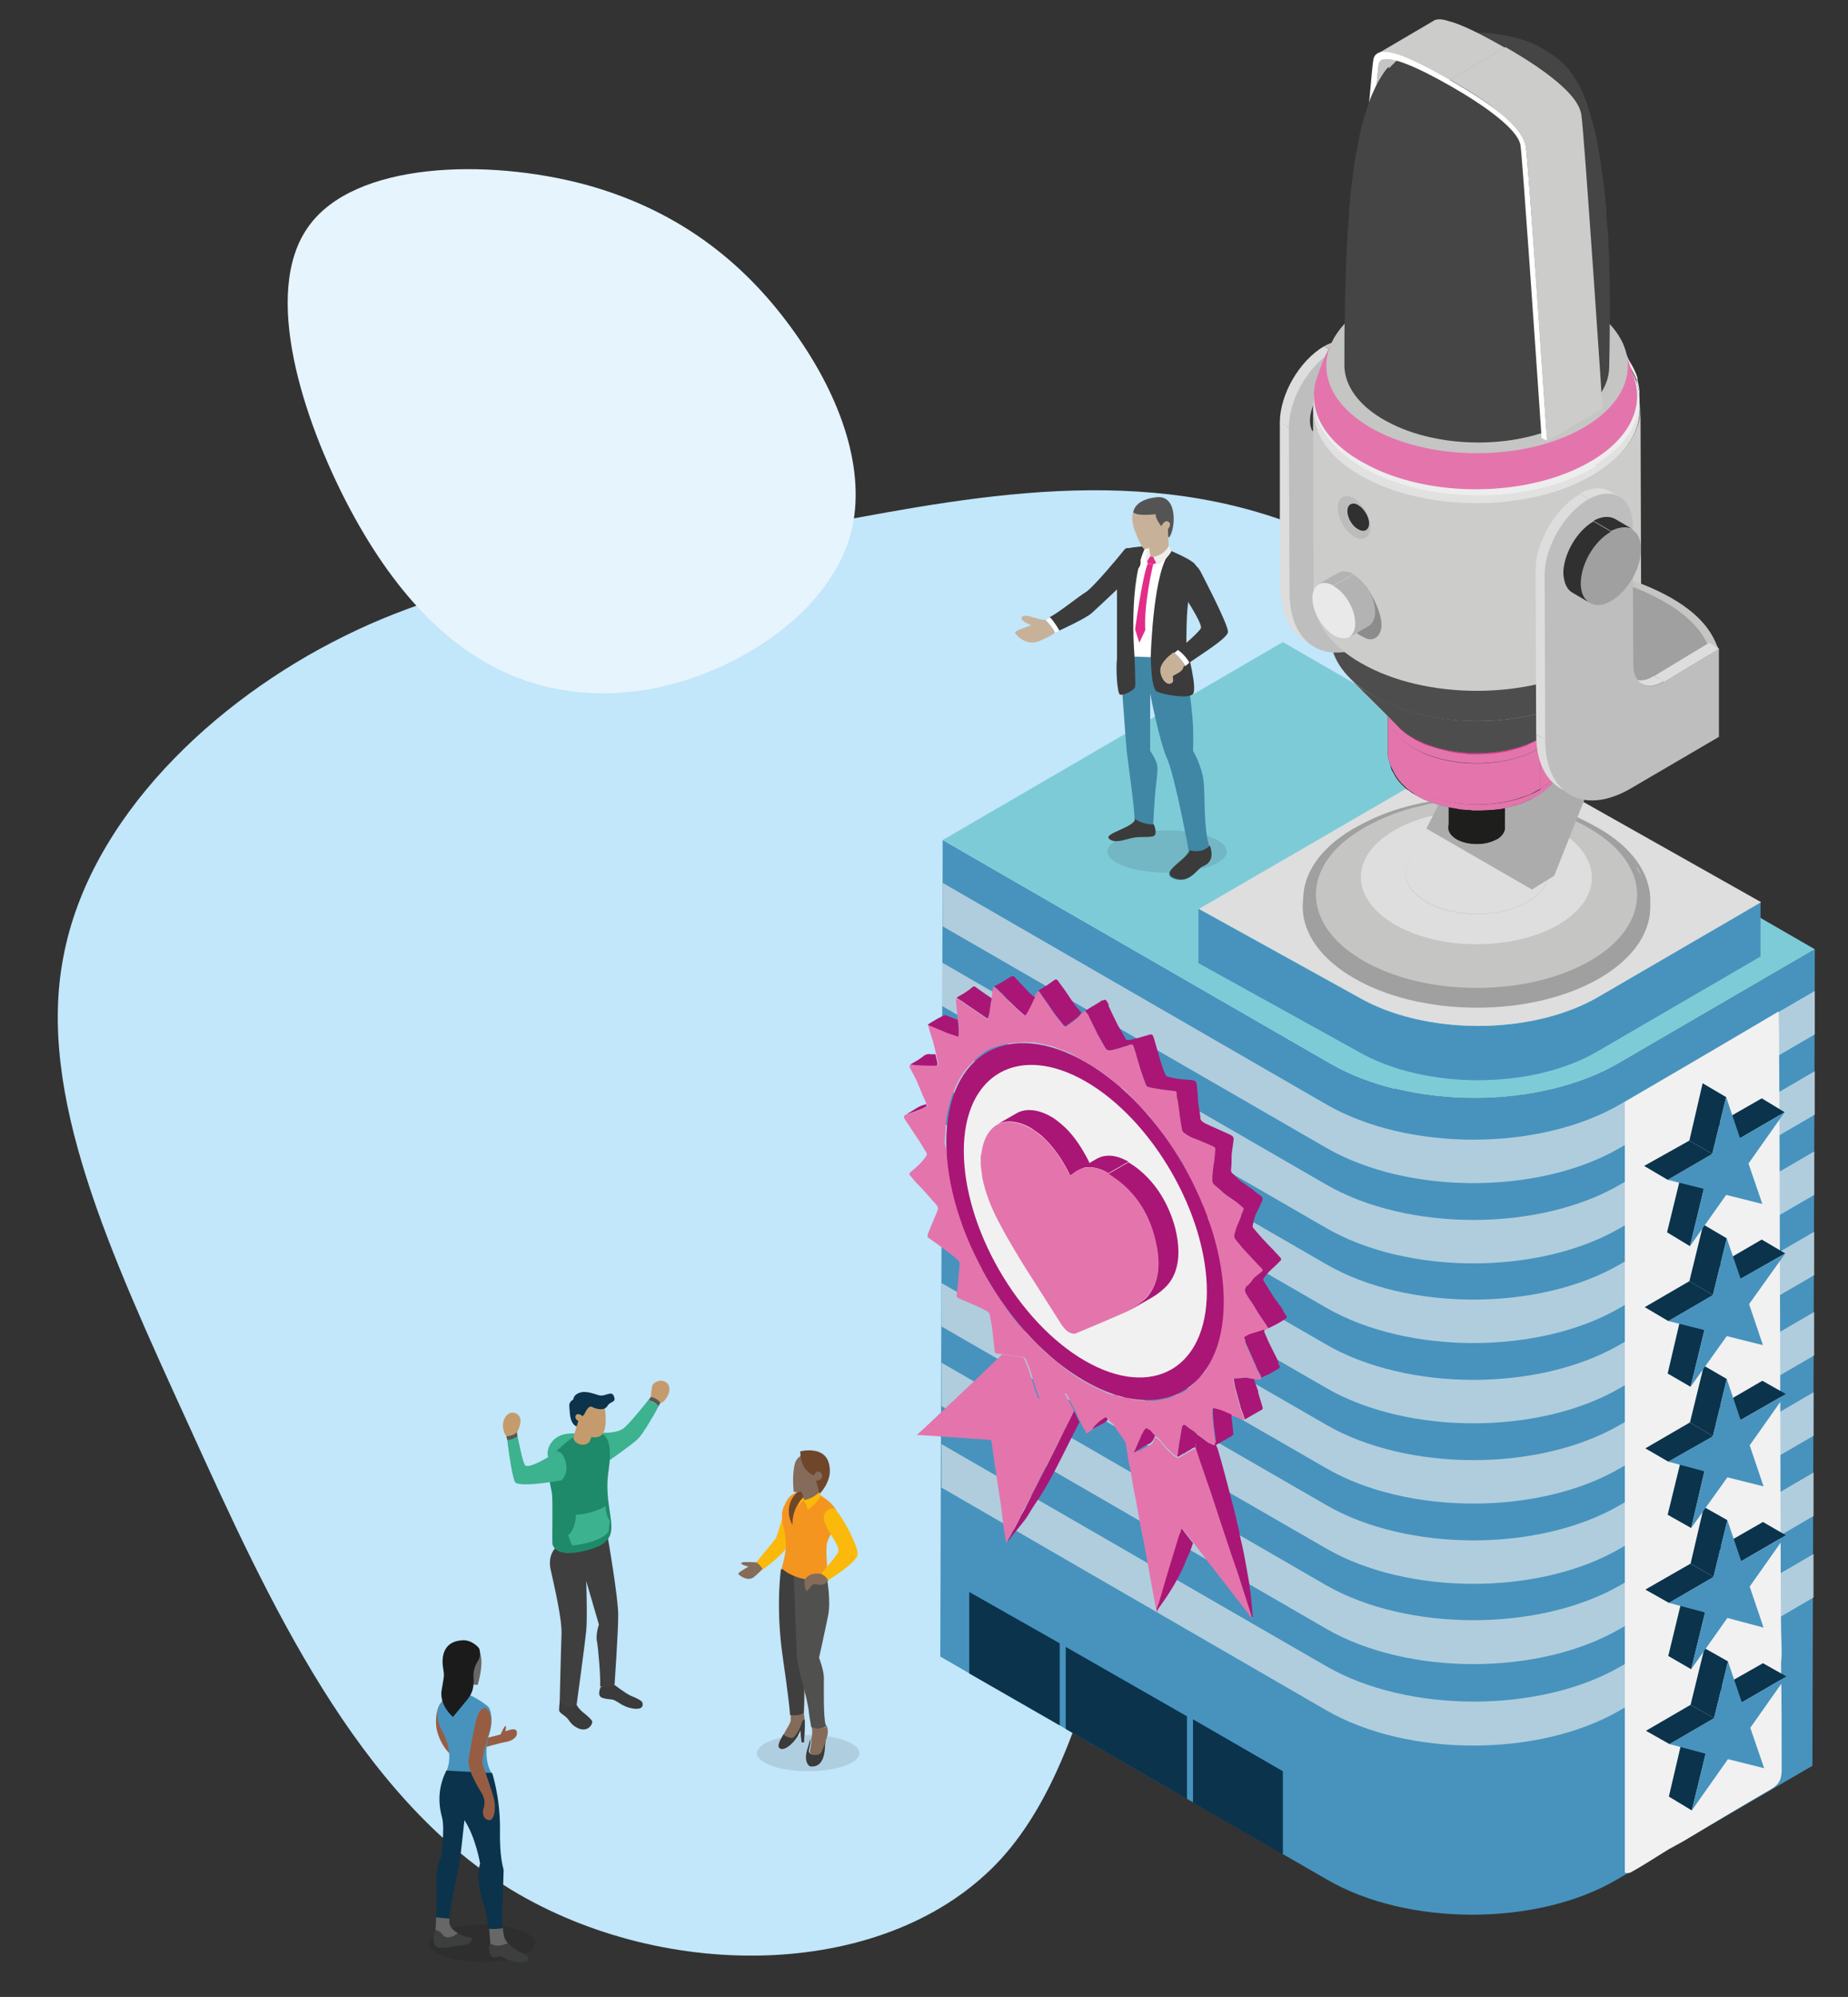 <?xml version="1.0" encoding="UTF-8"?> <!-- Generator: Adobe Illustrator 27.3.1, SVG Export Plug-In . SVG Version: 6.00 Build 0) --> <svg xmlns="http://www.w3.org/2000/svg" xmlns:xlink="http://www.w3.org/1999/xlink" version="1.1" id="Layer_1" x="0px" y="0px" viewBox="0 0 306.4 330.9" style="enable-background:new 0 0 306.4 330.9;" xml:space="preserve"><rect x="0" y="0" width="306.4" height="330.9" fill="#333333" stroke="none"/> <style type="text/css"> .st0{fill:#C2E6FA;} .st1{enable-background:new ;} .st2{fill:#4793BE;} .st3{fill:#7ECBD8;} .st4{opacity:0.62;} .st5{fill:#F1F1F1;} .st6{fill:#DEDEDE;} .st7{fill:#0B334C;} .st8{fill:#E375AC;} .st9{fill:#AA1675;} .st10{fill:#55B5E5;} .st11{fill:#3990CE;} .st12{fill:#A1A0A0;} .st13{fill:#C5C5C4;} .st14{fill:#ACACAC;} .st15{fill:#1E1E1C;} .st16{fill:#303030;} .st17{fill:#B8B7B7;} .st18{fill:#E32C88;} .st19{fill:#4E4D4D;} .st20{fill:#DDDDDD;} .st21{fill:#BEBEBE;} .st22{fill:#E2E1E1;} .st23{fill:#CCCCCB;} .st24{fill:#8C8C8C;} .st25{fill:#454545;} .st26{fill:#EEEDED;} .st27{fill:#FFFFFF;} .st28{fill:#B3B3B3;} .st29{fill:#E9E9E9;} .st30{fill:#BCBCBC;} .st31{opacity:0.1;fill:#020203;enable-background:new ;} .st32{fill:#4087A5;} .st33{fill:#3B3B3B;} .st34{fill:#C7B299;} .st35{fill:#EFEEEE;} .st36{fill:#555454;} .st37{fill:#3CB28E;} .st38{fill:#C59B6D;} .st39{fill:#3F3F3F;} .st40{fill:#1E8A69;} .st41{fill:#575757;} .st42{fill:#856B5A;} .st43{fill:#50504F;} .st44{fill:#FAB90B;} .st45{fill:#F49520;} .st46{fill:#6F462A;} .st47{fill:#975D43;} .st48{fill:#676767;} .st49{fill:#3D3E3E;} .st50{fill:#1B1B1B;} .st51{fill:#E6F4FD;} </style> <path class="st0" d="M201.8,217.1c-17.5,30.7-17.4,70.6-35.8,90.9c-18.5,20.2-55.6,20.7-81.3,5.1c-25.6-15.8-40.1-47.7-53.3-76.7 c-13.2-28.9-25.3-55-20.9-77.8c4.3-23,24.9-42.5,46.6-53.2C78.7,94.7,101.3,93,127,88.6c25.9-4.6,54.9-12,82.6-3.4 c27.6,8.5,53.8,33.2,49.3,56.2C254.3,164.7,219.2,186.2,201.8,217.1z"></path> <g> <g> <g> <g class="st1"> <path class="st2" d="M268.4,176.2c-13.2,7.7-34.6,7.7-47.9,0l-64.2-37l-0.4,135.3l64.2,37c13.3,7.7,34.7,7.7,47.9,0l32.5-18.9 l0.4-135.3L268.4,176.2z"></path> <g> <path class="st3" d="M300.9,157.3l-32.5,18.9c-13.2,7.7-34.6,7.7-47.9,0l-64.2-37l56.4-32.8L300.9,157.3z"></path> </g> </g> </g> <g class="st4"> <path class="st5" d="M268.6,190.2l32.3-18.8v-7.2L268.6,183c-13.4,7.8-35.2,7.8-48.7,0l-63.6-36.7v7.2l63.6,36.7 C233.4,198,255.2,198,268.6,190.2z"></path> <path class="st5" d="M268.6,203.5l32.3-18.8v-7.2l-32.3,18.8c-13.4,7.8-35.2,7.8-48.7,0l-63.7-36.8v7.2l63.7,36.8 C233.4,211.3,255.2,211.3,268.6,203.5z"></path> <path class="st5" d="M219.9,209.5l-63.7-36.8v7.2l63.7,36.8c13.5,7.8,35.3,7.8,48.7,0l32.2-18.7v-7.2l-32.2,18.7 C255.2,217.3,233.4,217.3,219.9,209.5z"></path> <path class="st5" d="M219.9,222.8L156.2,186v7.2l63.7,36.8c13.5,7.8,35.3,7.8,48.7,0l32.2-18.7v-7.2l-32.2,18.7 C255.2,230.6,233.4,230.6,219.9,222.8z"></path> <path class="st5" d="M219.9,236.1l-63.8-36.8v7.2l63.8,36.8c13.5,7.8,35.3,7.8,48.7,0l32.2-18.7v-7.2l-32.2,18.7 C255.2,243.9,233.4,243.9,219.9,236.1z"></path> <path class="st5" d="M219.9,249.4l-63.8-36.8v7.2l63.8,36.8c13.5,7.8,35.3,7.8,48.7,0l32.1-18.7v-7.2l-32.1,18.7 C255.2,257.2,233.4,257.2,219.9,249.4z"></path> <path class="st5" d="M219.9,262.7l-63.8-36.9v7.2l63.8,36.9c13.5,7.8,35.3,7.8,48.7,0l32.1-18.7V244l-32.1,18.7 C255.2,270.4,233.4,270.4,219.9,262.7z"></path> <path class="st5" d="M219.9,276.1l-63.8-36.8v7.2l63.8,36.9c13.5,7.8,35.3,7.8,48.7,0l32.1-18.7v-7.2l-32.1,18.7 C255.2,283.9,233.4,283.9,219.9,276.1z"></path> </g> <g> <g> <g class="st1"> <path class="st2" d="M264.9,165.2c-11,6.4-28.8,6.4-39.8,0l-26.4-14.6v9l26.4,14.6c11,6.4,28.9,6.4,39.8,0l27-15.7v-9 L264.9,165.2z"></path> <g> <path class="st6" d="M292,149.5l-27,15.7c-11,6.4-28.8,6.4-39.8,0l-26.4-14.6l46.9-27.2L292,149.5z"></path> </g> </g> </g> </g> <g> <polygon class="st7" points="176.7,286.5 196.8,298.1 196.8,284.4 176.7,272.9 "></polygon> <polygon class="st7" points="197.8,284.9 197.8,298.7 212.7,307.3 212.7,293.5 "></polygon> <polygon class="st7" points="175.7,272.3 160.7,263.8 160.7,277.3 175.7,285.9 "></polygon> </g> </g> </g> <g> <path class="st8" d="M157.1,171.1c0.6,0.2,1.2,0.4,1.8,0.6c0.1-1,0-1.9-0.1-2.8c-0.1-1-0.2-2.1-0.3-3.1c0-0.1,0.1-0.3,0.1-0.4 c0.5,0.4,1.1,0.7,1.6,1.1c0.9,0.6,1.9,1.3,2.8,1.9c0.2,0.2,0.5,0.3,0.8,0.5c0.1-0.5,0.3-0.9,0.3-1.3c0.1-0.5,0.1-0.9,0.2-1.4 c0-0.2,0.2-0.4,0.1-0.7c0.1-0.6,0.1-1.1,0.2-1.7c0-0.1,0.1-0.2,0.2-0.3c0.4,0.3,0.7,0.6,1.1,1c0.2,0.1,0.3,0.3,0.5,0.5 c0.8,0.8,1.5,1.6,2.3,2.3c0.3,0.3,0.6,0.5,0.9,0.8s0.4,0.1,0.5-0.1c0.4-0.6,0.7-1.3,1-1.9c0.1-0.3,0.3-0.6,0.4-0.8 c0.1-0.2,0.2-0.5,0.3-0.7c0.1-0.1,0.3-0.3,0.4-0.4c0.7,1.1,1.5,2.1,2.2,3.2c0.6,0.9,1.3,1.7,1.9,2.5c0.2,0.2,0.4,0.3,0.6,0.1 c0.4-0.3,0.7-0.5,1.1-0.8s0.8-0.6,1.1-1c0.1-0.1,0.1-0.2,0.2-0.3c0.2-0.1,0.4-0.3,0.6-0.4c0.2,0.2,0.3,0.4,0.5,0.6 c0.5,1.1,1.1,2.2,1.6,3.3c0.4,0.7,0.8,1.4,1.2,2.1c0.3,0.5,0.5,0.6,1.1,0.5c0.9-0.2,1.9-0.5,2.8-0.8c0.1,0,0.2-0.1,0.2-0.1 c0.4-0.1,0.6,0,0.7,0.4c0.4,1.2,0.7,2.4,1.1,3.7c0.3,0.9,0.6,1.7,0.9,2.6c0.1,0.1,0.2,0.3,0.3,0.3c0.7,0.2,1.4,0.3,2.1,0.4 c0.8,0.1,1.6,0.2,2.4,0.3c0.2,0,0.3,0.1,0.3,0.4c0,0.5,0.1,1,0.2,1.4c0.2,1.6,0.4,3.1,0.7,4.7c0,0.1,0.2,0.3,0.3,0.4 c0.4,0.3,0.7,0.5,1.1,0.7c0.3,0.2,0.6,0.2,1,0.4c0.6,0.2,1.1,0.5,1.7,0.7c0.4,0.2,0.7,0.3,1.1,0.5c0.2,0.1,0.3,0.2,0.3,0.5 c-0.1,0.7-0.1,1.3-0.2,2c-0.1,0.5-0.1,1-0.2,1.4c0,0.5-0.1,1.1-0.1,1.6c0,0.3,0.1,0.6,0.3,0.8c0.5,0.4,1,0.8,1.5,1.3 c0.8,0.7,1.8,1.2,2.6,1.9c0.2,0.2,0.5,0.4,0.7,0.6c0.1,0.1,0.1,0.2,0.1,0.3c-0.2,0.5-0.4,0.9-0.5,1.3c-0.2,0.6-0.5,1.1-0.7,1.7 c-0.1,0.3-0.2,0.7-0.3,1c-0.2,0.5,0,0.8,0.3,1.2c0.4,0.4,0.7,0.9,1.1,1.3c0.8,0.9,1.7,1.8,2.5,2.7c0.2,0.2,0.4,0.4,0.6,0.6 s0.2,0.4,0,0.5c-0.4,0.4-0.9,0.7-1.3,1.1c-0.1,0.1-0.2,0.2-0.3,0.4c-0.2,0.3-0.5,0.6-0.7,0.8c-0.1,0.1-0.2,0.1-0.3,0.2v0.1 c-0.4,0.5,0,1,0.2,1.4c0.6,0.9,1.2,1.8,1.7,2.7c0.5,0.8,1.1,1.6,1.6,2.4c0.1,0.1,0.1,0.2,0.2,0.3c-0.2,0.1-0.5,0.3-0.7,0.4 c-0.8,0.3-1.6,0.5-2.5,0.8c-0.2,0.1-0.5,0.3-0.7,0.4c-0.1,0-0.1,0.2-0.1,0.2c0.1,0.3,0.2,0.6,0.3,0.9c0.4,0.9,0.8,1.8,1.2,2.7 c0.1,0.3,0.3,0.6,0.4,0.9c0.2,0.6,0.5,1.1,0.8,1.6c0.1,0.1,0.1,0.3,0.1,0.5c-0.1,0-0.3,0.1-0.4,0.1c-0.3,0-0.6,0-0.9-0.1 c-0.3,0-0.6-0.1-0.8-0.1c-0.1,0-0.2-0.1-0.4-0.1h-0.1c-0.5,0-1.1,0.1-1.6,0.1c-0.4,0-0.5,0-0.4,0.4c0.1,0.6,0.2,1.2,0.4,1.8 c0.2,0.8,0.4,1.5,0.6,2.2c0.1,0.5,0.3,1,0.5,1.5c0.1,0.3,0.2,0.6,0.3,0.9c-0.3,0.2-0.6-0.1-0.9-0.2c-0.4-0.2-0.8-0.3-1.3-0.5 s-0.9-0.4-1.4-0.6c-0.4-0.2-0.9-0.3-1.3-0.4s-0.4-0.1-0.4,0.3c0,0.9,0.1,1.9,0.2,2.8c0.1,0.8,0.2,1.6,0.3,2.3c0,0.2,0,0.5,0,0.7 c-0.3-0.1-0.6-0.3-0.9-0.4c-0.3-0.2-0.5-0.4-0.8-0.6c-0.4-0.3-0.8-0.6-1.3-0.9c-0.2-0.2-0.3-0.3-0.5-0.5c-0.5-0.3-1-0.6-1.4-1 c-0.3-0.2-0.5-0.1-0.6,0.2c-0.2,0.9-0.3,1.8-0.5,2.8c-0.1,0.7-0.2,1.5-0.3,2.2c-0.2-0.1-0.3-0.2-0.5-0.3c-0.4-0.3-0.7-0.7-1.1-1 c-0.3-0.3-0.5-0.6-0.8-0.9c-0.4-0.5-0.7-1-1.3-1.2c-0.3-0.3-0.5-0.6-0.8-0.9c-0.1-0.1-0.2-0.1-0.2-0.1c-0.4-0.3-0.5-0.3-0.8,0.1 c-0.2,0.4-0.5,0.8-0.6,1.2c-0.4,0.8-0.7,1.6-1.1,2.4c-0.2,0.2-0.3,0-0.4-0.1c-0.3-0.4-0.6-0.9-0.9-1.3c0-0.1-0.1-0.1-0.1-0.2l0,0 c0,0,0,0,0-0.1c-0.6-1-1.4-1.9-2-3c-0.1-0.1-0.3-0.2-0.4-0.3c-0.2-0.2-0.3-0.3-0.4-0.5c-0.3-0.4-0.3-0.5-0.8-0.1 c-0.4,0.3-0.8,0.5-1.1,0.9c-0.3,0.2-0.5,0.6-0.7,0.8c-0.1,0.1-0.3,0.2-0.4,0.3c-0.6,0.5-0.6,0.6-1-0.2c-0.2-0.3-0.4-0.7-0.6-1.1 c-0.3-0.7-0.6-1.3-0.9-2c-0.5-0.9-1-1.9-1.5-2.8c0-0.1-0.2-0.1-0.3-0.1c-0.8,0-1.6,0.2-2.3,0.4c-0.5,0.2-0.9,0.3-1.4,0.4 c-0.3,0.1-0.5,0-0.6-0.3c-0.1-0.4-0.3-0.8-0.4-1.1c-0.3-1-0.6-2-0.9-2.9c-0.2-0.7-0.5-1.4-0.8-2.1c-0.1-0.2-0.2-0.3-0.4-0.4 c-0.9-0.1-1.8-0.3-2.7-0.4c-0.2,0-0.4,0-0.6-0.1c-0.3,0-0.7-0.1-1-0.1c-0.4,0-0.5-0.2-0.5-0.6c-0.1-0.9-0.2-1.8-0.3-2.7 c-0.1-1.1-0.3-2.1-0.5-3.1c0-0.3-0.2-0.4-0.4-0.6c-0.8-0.4-1.5-0.8-2.3-1.1c-0.8-0.4-1.7-0.7-2.5-1.1c-0.2-0.1-0.3-0.2-0.3-0.5 c0.1-0.5,0.1-1,0.2-1.6c0.1-1.2,0.2-2.3,0.3-3.5c0-0.3-0.1-0.6-0.4-0.8c-0.2-0.2-0.4-0.4-0.7-0.6c-1.3-1-2.5-1.9-3.8-2.8 c-0.5-0.3-0.5-0.4-0.3-1c0.5-1.2,1-2.4,1.5-3.6c0.2-0.4,0.1-0.7-0.1-1c-0.8-0.9-1.5-1.7-2.3-2.6c-0.7-0.7-1.4-1.4-2-2.2 c-0.3-0.3-0.3-0.4,0-0.7c0.2-0.2,0.5-0.4,0.7-0.6c0.7-0.6,1.4-1.3,1.9-2.1c0.1-0.2,0.1-0.3,0-0.5c-0.4-0.6-0.7-1.2-1.1-1.8 c-0.8-1.2-1.6-2.4-2.4-3.6c-0.3-0.5-0.4-0.7,0.3-1h0.1c0.7-0.2,1.3-0.4,2-0.7c0.4-0.1,0.7-0.3,1.1-0.5c0.2-0.1,0.3-0.3,0-0.4 c-0.1-0.3-0.2-0.7-0.4-1c-0.4-1-0.9-2.1-1.3-3.1c-0.3-0.6-0.6-1.1-0.9-1.7c-0.1-0.2-0.2-0.3-0.2-0.5c0-0.1,0.1-0.2,0.2-0.3 c0.3,0,0.6,0.1,0.9,0.1c1,0.1,2.1,0.1,3.1,0.1c0.5,0,0.6,0,0.5-0.6c-0.1-0.4-0.2-0.8-0.3-1.3c0-0.2-0.1-0.3-0.1-0.5 c-0.1-0.5-0.3-1.1-0.4-1.6c-0.3-0.9-0.6-1.8-0.8-2.7c0-0.1,0.1-0.2,0.1-0.2C154.9,170.2,156,170.7,157.1,171.1z M157.3,193.8 c0.2,1.6,0.5,3.1,0.9,4.6c0.3,1,0.5,2,0.8,3c0.8,2.1,1.6,4.3,2.5,6.3c0.8,1.8,1.8,3.5,2.8,5.2c0.8,1.4,1.8,2.8,2.7,4.1 c0.7,1,1.4,1.9,2.2,2.8c1.1,1.3,2.3,2.5,3.5,3.7c0.9,0.9,1.9,1.7,2.9,2.5c0.8,0.7,1.7,1.3,2.5,1.9c0.9,0.6,1.9,1.2,2.9,1.7 c0.7,0.4,1.5,0.7,2.3,1.1c0.5,0.2,1,0.5,1.6,0.4c0.1,0,0.1,0,0.2,0c0.4,0.5,0.9,0.4,1.4,0.4c0.2,0,0.4,0.1,0.6,0.2 c0.5,0.1,1,0.3,1.5,0.3c0.9,0.1,1.8,0.1,2.7,0.1c0.8,0,1.6-0.3,2.3-0.4c0.3-0.1,0.6-0.2,0.9-0.3l0,0c0.4-0.5,1.1-0.4,1.6-0.7 c0.5-0.3,1-0.7,1.5-1.1c0.6-0.6,1.2-1.3,1.8-1.9c0.6-0.5,0.8-1.2,1.2-1.9c0.3-0.6,0.5-1.2,0.8-1.8c0.3-0.5,0.3-1,0.5-1.5 c0.3-0.7,0.4-1.4,0.5-2.2c0.1-0.9,0.2-1.9,0.3-2.8c0.1-0.9,0.1-1.9,0.1-2.9c0-0.8-0.1-1.6-0.2-2.4c-0.1-0.6-0.1-1.2-0.2-1.8 c0-0.3,0-0.6-0.1-0.9c0-0.3-0.2-0.6-0.2-0.8c-0.4-1.8-0.8-3.5-1.4-5.2c-0.1-0.5-0.2-1-0.3-1.5c0-0.1,0-0.1-0.1-0.2 c-0.5-0.5-0.6-1.2-0.8-1.8c-0.1-0.3-0.2-0.6-0.3-0.9c-0.4-0.8-0.7-1.5-1.1-2.3c-0.5-1-1-2-1.5-3c-0.2-0.3-0.3-0.7-0.5-1 c-0.5-0.8-1-1.5-1.5-2.3c-0.4-0.6-0.8-1.2-1.2-1.8c-0.4-0.5-0.8-1.1-1.2-1.6c-0.5-0.7-1.1-1.4-1.6-2.1c-0.3-0.4-0.7-0.7-1-1.1 c-0.8-0.8-1.6-1.7-2.4-2.5c-0.3-0.3-0.6-0.7-1-1c-0.1-0.1-0.3-0.2-0.5-0.3c-0.5-0.4-1-0.9-1.5-1.3c-0.7-0.6-1.5-1.1-2.2-1.6 c-0.9-0.6-1.9-1.2-2.8-1.7c-0.6-0.3-1.2-0.7-1.8-1c-0.5-0.2-1-0.4-1.6-0.6c-0.4-0.2-0.9-0.4-1.3-0.5c-0.2-0.1-0.5-0.1-0.8-0.2 c-0.6-0.1-1.2-0.3-1.9-0.4c-0.5-0.1-1.1-0.1-1.6-0.1c-0.2,0-0.3-0.1-0.5,0c-0.5,0-0.9,0.1-1.4,0.1c-0.7,0-1.2,0.2-1.9,0.3 c-0.8,0.2-1.5,0.4-2.2,0.7c-0.5,0.2-0.9,0.5-1.3,0.8c-0.9,0.6-1.6,1.4-2.4,2.2c-0.8,0.9-1.4,1.9-1.9,2.9c-0.3,0.6-0.5,1.4-0.8,2 c-0.2,0.6-0.4,1.2-0.5,1.8c-0.2,0.7-0.3,1.3-0.4,2c-0.1,1.2-0.2,2.4-0.3,3.9C157,190.8,157.2,192.3,157.3,193.8z"></path> <path class="st8" d="M178.1,233.8c-0.5-0.9-1-1.9-1.5-2.8c0-0.1-0.2-0.1-0.3-0.1c-0.8,0-1.6,0.2-2.3,0.4c-0.5,0.2-0.9,0.3-1.4,0.4 c-0.3,0.1-0.5,0-0.6-0.3c-0.1-0.4-0.3-0.8-0.4-1.1c-0.3-1-0.6-2-0.9-2.9c-0.2-0.7-0.5-1.4-0.8-2.1c-0.1-0.2-0.2-0.3-0.4-0.4 c-0.9-0.1-1.8-0.3-2.7-0.4c-0.2,0-0.4,0-0.6-0.1c-1.5,1.4-2.9,2.8-4.4,4.2c-2.9,2.7-5.7,5.4-8.6,8.1c-0.4,0.4-0.8,0.7-1.2,1.1 c0.3,0,0.5,0,0.6,0c1.5,0.1,3,0.2,4.5,0.3c1.9,0.1,3.8,0.3,5.7,0.4c0.4,0,0.9,0.1,1.3,0.1c0.2,0,0.3,0.1,0.3,0.3 c0.2,1.4,0.4,2.8,0.6,4.2c0.2,1.1,0.3,2.2,0.5,3.3c0.3,2,0.6,3.9,0.8,5.9c0.1,1,0.3,2.1,0.5,3.1c0,0.1,0.1,0.1,0.1,0.2 c0,0,0,0,0.1-0.1l0,0c0-0.1,0-0.2,0.1-0.3c0.4-0.7,0.8-1.4,1.1-2c0.3-0.7,0.7-1.4,1-2s0.6-1.2,1-1.8c0.3-0.6,0.6-1.2,0.9-1.8 c0.7-1.3,1.3-2.6,2-3.9c0.7-1.4,1.4-2.8,2.1-4.2C176.2,237.5,177.2,235.7,178.1,233.8z"></path> <path class="st8" d="M188,240.7c-0.2,0.2-0.3,0-0.4-0.1c-0.3-0.4-0.6-0.9-0.9-1.3c0-0.1-0.1-0.1-0.1-0.2c0.1,0.5,0.2,1.1,0.3,1.6 c0.1,0.5,0.1,0.9,0.2,1.4c0.2,0.8,0.4,1.6,0.5,2.5c0.2,1.3,0.4,2.6,0.7,3.8c0.4,2.3,0.8,4.6,1.3,6.9c0.7,3.8,1.4,7.7,2.1,11.5 c0,0.1,0.1,0.2,0.1,0.4c0.1-0.1,0.1-0.1,0.2-0.2c0-0.1,0-0.2,0-0.3c0.1-0.4,0.3-0.8,0.4-1.2c0.5-1.7,1-3.4,1.5-5.1 c0.6-2,1.2-3.9,1.8-5.9c0.1-0.3,0.2-0.7,0.4-1.1c0.2,0.2,0.3,0.4,0.5,0.6c0.5,0.6,0.9,1.2,1.4,1.8c1,1.3,2,2.6,3,3.9 c2.2,2.8,4.4,5.7,6.6,8.5l0.1,0.1c-0.1-0.4-0.3-0.9-0.4-1.3c-0.9-2.8-1.9-5.7-2.8-8.5c-0.4-1.2-0.7-2.4-1.2-3.6 c-0.3-0.8-0.5-1.6-0.8-2.4c-0.5-1.6-1.1-3.3-1.6-4.9c-0.5-1.4-1-2.9-1.5-4.3c-0.4-1.1-0.7-2.2-1.1-3.3c-0.3,0.1-0.6,0.3-0.9,0.4 c-0.3,0.2-0.6,0.4-1,0.6c-0.3,0.2-0.6,0.4-0.9,0.5c-0.1,0.1-0.2,0.1-0.3,0.1c-0.2-0.1-0.3-0.2-0.5-0.3c-0.4-0.3-0.7-0.7-1.1-1 c-0.3-0.3-0.5-0.6-0.8-0.9c-0.4-0.5-0.7-1-1.3-1.2c0,0.1-0.1,0.2-0.1,0.3c-0.2,0.5-0.4,0.9-1,1.1c-0.5,0.2-1,0.5-1.4,0.8 C188.7,240.3,188.4,240.5,188,240.7z"></path> <path class="st9" d="M179.9,167.5c0.2,0.2,0.3,0.4,0.5,0.6c0.5,1.1,1.1,2.2,1.6,3.3c0.4,0.7,0.8,1.4,1.2,2.1 c0.3,0.5,0.5,0.6,1.1,0.5c0.9-0.2,1.9-0.5,2.8-0.8c0.1,0,0.2-0.1,0.2-0.1c0.4-0.1,0.6,0,0.7,0.4c0.4,1.2,0.7,2.4,1.1,3.7 c0.3,0.9,0.6,1.7,0.9,2.6c0.1,0.1,0.2,0.3,0.3,0.3c0.7,0.2,1.4,0.3,2.1,0.4c0.8,0.1,1.6,0.2,2.4,0.3c0.2,0,0.3,0.1,0.3,0.4 c0,0.5,0.1,1,0.2,1.4c0.2,1.6,0.4,3.1,0.7,4.7c0,0.1,0.2,0.3,0.3,0.4c0.4,0.3,0.7,0.5,1.1,0.7c0.3,0.2,0.6,0.2,1,0.4 c0.6,0.2,1.1,0.5,1.7,0.7c0.4,0.2,0.7,0.3,1.1,0.5c0.2,0.1,0.3,0.2,0.3,0.5c-0.1,0.7-0.1,1.3-0.2,2c-0.1,0.5-0.1,1-0.2,1.4 c0,0.5-0.1,1.1-0.1,1.6c0,0.3,0.1,0.6,0.3,0.8c0.5,0.4,1,0.8,1.5,1.3c0.8,0.7,1.8,1.2,2.6,1.9c0.2,0.2,0.5,0.4,0.7,0.6 c0.1,0.1,0.1,0.2,0.1,0.3c-0.2,0.5-0.4,0.9-0.5,1.3c-0.2,0.6-0.5,1.1-0.7,1.7c-0.1,0.3-0.2,0.7-0.3,1c-0.2,0.5,0,0.8,0.3,1.2 c0.4,0.4,0.7,0.9,1.1,1.3c0.8,0.9,1.7,1.8,2.5,2.7c0.2,0.2,0.4,0.4,0.6,0.6s0.2,0.4,0,0.5c-0.4,0.4-0.9,0.7-1.3,1.1 c-0.1,0.1-0.2,0.2-0.3,0.4c-0.2,0.3-0.5,0.6-0.7,0.8c-0.1,0.1-0.2,0.1-0.3,0.2v0.1c-0.4,0.5,0,1,0.2,1.4c0.6,0.9,1.2,1.8,1.7,2.7 c0.5,0.8,1.1,1.6,1.6,2.4c0.1,0.1,0.1,0.2,0.2,0.3c1-0.5,2.1-1,3.1-1.8c-0.2-0.3-0.4-0.7-0.6-1c-0.2-0.4-0.4-0.8-0.7-1.1 c-0.3-0.5-0.7-0.9-1-1.4c-0.5-0.8-1-1.6-1.5-2.4c-0.2-0.3-0.2-0.5,0-0.7c0.5-0.7,1.1-1.3,1.8-1.9c0.3-0.3,0.6-0.6,0.9-0.9 c0.2-0.2,0.1-0.3,0-0.5c-0.5-0.5-0.9-1-1.4-1.5c-1.1-1.1-2.1-2.2-3-3.3c-0.1-0.1-0.3-0.3-0.2-0.5c0.1-0.5,0.2-1.1,0.4-1.6 c0.2-0.6,0.6-1.2,0.8-1.7c0.1-0.3,0.3-0.6,0.4-0.9s0-0.5-0.2-0.7c-0.4-0.3-0.9-0.6-1.3-1c-0.7-0.5-1.4-1-2.1-1.5 c-0.5-0.4-0.9-0.8-1.3-1.2c-0.2-0.2-0.3-0.3-0.3-0.6c0.1-0.9,0.1-1.7,0.1-2.6c0.1-0.7,0.2-1.5,0.3-2.2c0.1-0.6,0-0.8-0.6-1.1 c-1.3-0.6-2.7-1.2-4-1.8c-0.2-0.1-0.5-0.3-0.7-0.5s-0.2-0.5-0.2-0.8c-0.1-0.6-0.2-1.3-0.3-1.9c-0.1-0.5-0.1-1-0.1-1.5 c-0.1-0.6-0.1-1.3-0.2-1.9c-0.1-0.4-0.2-0.5-0.6-0.6c-0.7-0.1-1.5-0.1-2.2-0.2s-1.4-0.2-2-0.4c-0.2,0-0.3-0.2-0.4-0.4 c-0.3-0.6-0.5-1.3-0.7-1.9c-0.4-1.4-0.8-2.7-1.2-4.1c-0.2-0.6-0.3-0.7-0.9-0.5c-1,0.3-2,0.6-3,0.8c-0.5,0.1-0.7,0.1-0.9-0.4 c-0.4-0.7-0.8-1.4-1.2-2.1c-0.5-1-1-2-1.5-3.1c0-0.1,0-0.2,0-0.3c-0.1-0.2-0.2-0.3-0.3-0.5c-0.1-0.2-0.3-0.3-0.5-0.2 c-0.1,0.1-0.3,0.1-0.4,0.1c-0.1,0.1-0.1,0.2-0.2,0.2C181.4,166.6,180.7,167,179.9,167.5z"></path> <path class="st9" d="M198.2,239.8c0.4,1.1,0.7,2.2,1.1,3.3c0.5,1.4,1,2.9,1.5,4.3c0.5,1.6,1.1,3.3,1.6,4.9c0.3,0.8,0.5,1.6,0.8,2.4 c0.4,1.2,0.8,2.4,1.2,3.6c1,2.8,1.9,5.7,2.8,8.5c0.1,0.4,0.3,0.9,0.4,1.3c0-0.1,0.1-0.1,0.1-0.2c-0.1-1.4-0.2-2.8-0.4-4.2 c-0.2-1.8-0.6-3.6-0.9-5.4c-0.2-1.2-0.5-2.4-0.8-3.7c-0.1-0.6-0.2-1.3-0.4-1.9c-0.3-1.5-0.7-3-1.1-4.5c-0.7-2.7-1.4-5.4-2.2-8.1 c-0.1-0.2-0.2-0.5-0.3-0.7c-0.1,0-0.2,0.1-0.3,0.1c-0.3-0.1-0.6-0.3-0.9-0.4c-0.3-0.2-0.5-0.4-0.8-0.6c-0.4-0.3-0.8-0.6-1.3-0.9 C198.4,238.3,198.3,239.1,198.2,239.8z"></path> <path class="st9" d="M178.1,233.8c-0.9,1.9-1.9,3.7-2.8,5.6c-0.7,1.4-1.4,2.8-2.1,4.2c-0.7,1.3-1.3,2.6-2,3.9 c-0.3,0.6-0.6,1.2-0.9,1.8c-0.3,0.6-0.6,1.2-1,1.8c-0.3,0.7-0.7,1.4-1,2c-0.4,0.7-0.7,1.4-1.1,2c-0.1,0.1-0.1,0.2-0.1,0.3 c0.8-1,1.6-2,2.4-3c0.5-0.6,0.9-1.2,1.3-1.9c0.5-0.8,1-1.6,1.5-2.3c1.1-1.7,2.1-3.5,3-5.3c1.2-2.3,2.3-4.6,3.5-6.9 c0-0.1,0.1-0.2,0.2-0.3C178.7,235.1,178.4,234.5,178.1,233.8z"></path> <path class="st9" d="M172.2,164.1c0.7,1.1,1.5,2.1,2.2,3.2c0.6,0.9,1.3,1.7,1.9,2.5c0.2,0.2,0.4,0.3,0.6,0.1 c0.4-0.3,0.7-0.5,1.1-0.8s0.8-0.6,1.1-1c0.1-0.1,0.1-0.2,0.2-0.3c-0.3-0.3-0.5-0.6-0.8-0.9c-0.6-0.8-1.2-1.7-1.8-2.6 c-0.4-0.6-0.9-1.2-1.3-1.8c-0.2-0.2-0.3-0.3-0.6-0.1C174,163,173.1,163.6,172.2,164.1z"></path> <path class="st9" d="M211.8,225.3c-0.5-1-1-2-1.5-3c-0.2-0.5-0.4-0.9-0.6-1.4c-0.1-0.2-0.1-0.4-0.1-0.6c-0.8,0.3-1.6,0.5-2.5,0.8 c-0.2,0.1-0.5,0.3-0.7,0.4c-0.1,0-0.1,0.2-0.1,0.2c0.1,0.3,0.2,0.6,0.3,0.9c0.4,0.9,0.8,1.8,1.2,2.7c0.1,0.3,0.3,0.6,0.4,0.9 c0.2,0.6,0.5,1.1,0.8,1.6c0.1,0.1,0.1,0.3,0.1,0.5c0.4-0.2,0.9-0.4,1.3-0.6c0.5-0.3,0.9-0.5,1.4-0.8s0.5-0.3,0.2-0.8 C212,225.9,211.9,225.6,211.8,225.3z"></path> <path class="st9" d="M197.8,255.7c-0.5-0.6-0.9-1.2-1.4-1.8c-0.1-0.2-0.3-0.4-0.5-0.6c-0.1,0.4-0.2,0.7-0.4,1.1 c-0.6,2-1.2,3.9-1.8,5.9c-0.5,1.7-1,3.4-1.5,5.1c-0.1,0.4-0.3,0.8-0.4,1.2c0,0.1,0,0.2,0,0.3c2-2.7,3.8-5.5,5-8.7 C197.2,257.4,197.5,256.6,197.8,255.7z"></path> <path class="st9" d="M207.9,228.5c-0.3,0-0.6-0.1-0.8-0.1c-0.1,0-0.2-0.1-0.4-0.1h-0.1c-0.5,0-1.1,0.1-1.6,0.1 c-0.4,0-0.5,0-0.4,0.4c0.1,0.6,0.2,1.2,0.4,1.8c0.2,0.8,0.4,1.5,0.6,2.2c0.1,0.5,0.3,1,0.5,1.5c0.1,0.3,0.2,0.6,0.3,0.9 c0.9-0.5,1.9-1.1,2.8-1.6c0.2-0.1,0.2-0.3,0.1-0.5c-0.2-0.8-0.5-1.6-0.7-2.4c0-0.1,0-0.1,0-0.2 C208.3,229.7,208.1,229.1,207.9,228.5z"></path> <path class="st9" d="M164.9,163.5c0.4,0.3,0.7,0.6,1.1,1c0.2,0.1,0.3,0.3,0.5,0.5c0.8,0.8,1.5,1.6,2.3,2.3c0.3,0.3,0.6,0.5,0.9,0.8 s0.4,0.1,0.5-0.1c0.4-0.6,0.7-1.3,1-1.9c0.1-0.3,0.3-0.6,0.4-0.8c-0.2-0.2-0.4-0.3-0.6-0.5s-0.5-0.4-0.7-0.7 c-0.7-0.7-1.3-1.4-2-2.1c-0.2-0.3-0.5-0.3-0.8-0.1c-0.8,0.5-1.6,1-2.4,1.4C165,163.3,164.9,163.4,164.9,163.5z"></path> <path class="st9" d="M201.4,239.5c0.1,0,0.2-0.1,0.3-0.1c0.9-0.5,1.7-1,2.6-1.5c0.1-0.1,0.2-0.2,0.2-0.3c-0.1-0.9-0.2-1.9-0.3-2.8 c0-0.1,0-0.3,0-0.4c-0.5-0.2-0.9-0.4-1.4-0.6c-0.4-0.2-0.9-0.3-1.3-0.4s-0.4-0.1-0.4,0.3c0,0.9,0.1,1.9,0.2,2.8 c0.1,0.8,0.2,1.6,0.3,2.3C201.5,239,201.4,239.3,201.4,239.5z"></path> <path class="st9" d="M158.6,165.3c0.5,0.4,1.1,0.7,1.6,1.1c0.9,0.6,1.9,1.3,2.8,1.9c0.2,0.2,0.5,0.3,0.8,0.5 c0.1-0.5,0.3-0.9,0.3-1.3c0.1-0.5,0.1-0.9,0.2-1.4c0-0.2,0.2-0.4,0.1-0.7c-0.3-0.2-0.6-0.4-0.9-0.6c-0.6-0.4-1.1-0.8-1.7-1.2 c-0.2-0.2-0.4-0.2-0.6,0C160.4,164.3,159.5,164.8,158.6,165.3z"></path> <path class="st9" d="M153.8,169.8c1.1,0.5,2.2,0.9,3.3,1.4c0.6,0.2,1.2,0.4,1.8,0.6c0.1-1,0-1.9-0.1-2.8c-0.6-0.2-1.2-0.5-1.8-0.7 c-0.2-0.1-0.4-0.1-0.6,0C155.6,168.7,154.7,169.2,153.8,169.8z"></path> <path class="st9" d="M150.9,176.4c0.3,0,0.6,0.1,0.9,0.1c1,0.1,2.1,0.1,3.1,0.1c0.5,0,0.6,0,0.5-0.6c-0.1-0.4-0.2-0.8-0.3-1.3 c-0.2,0-0.5,0-0.7,0c-0.5-0.1-0.9,0-1.3,0.3C152.4,175.6,151.6,176,150.9,176.4z"></path> <path class="st9" d="M183.7,235.2c-0.3-0.4-0.3-0.5-0.8-0.1c-0.4,0.3-0.8,0.5-1.1,0.9c-0.3,0.2-0.5,0.6-0.7,0.8 c0.2-0.1,0.4-0.2,0.6-0.3c0.5-0.3,1-0.5,1.5-0.8C183.4,235.5,183.6,235.4,183.7,235.2z"></path> <path class="st9" d="M150.4,184.6c0.7-0.2,1.3-0.4,2-0.7c0.4-0.1,0.7-0.3,1.1-0.5c0.2-0.1,0.3-0.3,0-0.4c-1.1,0.2-1.9,0.9-2.8,1.4 C150.6,184.4,150.5,184.5,150.4,184.6z"></path> <path class="st10" d="M186.5,239.1C186.5,239,186.5,239,186.5,239.1C186.5,239,186.5,239,186.5,239.1L186.5,239.1z"></path> <path class="st11" d="M167.2,255.5C167.1,255.5,167.1,255.5,167.2,255.5C167.1,255.5,167.1,255.5,167.2,255.5z"></path> <g> <path class="st9" d="M180,176c12.7,7.3,22.9,25.1,22.9,39.7s-10.4,20.5-23.1,13.1c-12.7-7.3-22.9-25.1-22.9-39.7 C157,174.5,167.3,168.7,180,176z"></path> </g> <g> <path class="st5" d="M180,179.2c11.1,6.4,20.1,22,20.1,34.8s-9.1,17.9-20.2,11.5s-20.1-22-20.1-34.8 C159.8,178,168.9,172.8,180,179.2z"></path> </g> <path class="st9" d="M198.2,239.8c0.1-0.7,0.2-1.4,0.3-2.1c-0.2-0.2-0.3-0.3-0.5-0.5c-0.5-0.3-1-0.6-1.4-1 c-0.3-0.2-0.5-0.1-0.6,0.2c-0.2,0.9-0.3,1.8-0.5,2.8c-0.1,0.7-0.2,1.5-0.3,2.2c0.1,0,0.2-0.1,0.3-0.1c0.3-0.2,0.6-0.4,0.9-0.5 c0.3-0.2,0.6-0.4,1-0.6C197.6,240,197.9,239.9,198.2,239.8z"></path> <path class="st9" d="M188,240.7c0.3-0.2,0.7-0.4,1-0.6c0.5-0.3,0.9-0.6,1.4-0.8c0.5-0.2,0.8-0.6,1-1.1c0-0.1,0.1-0.2,0.1-0.3 c-0.3-0.3-0.5-0.6-0.8-0.9c-0.1-0.1-0.2-0.1-0.2-0.1c-0.4-0.3-0.5-0.3-0.8,0.1c-0.2,0.4-0.5,0.8-0.6,1.2 C188.7,239,188.4,239.9,188,240.7z"></path> </g> <g> <g class="st1"> <g> <path class="st9" d="M165.2,186.4l3.3-1.9c1.5-0.9,3.6-0.7,5.7,0.5c0.6,0.3,1.2,0.8,1.8,1.3c1.8,1.5,3.2,3.6,4.4,5.9 c0.1,0.2,0.2,0.4,0.3,0.7l-3.3,1.9c-0.1-0.3-0.2-0.5-0.3-0.7c-1.2-2.3-2.6-4.3-4.4-5.9c-0.6-0.5-1.2-0.9-1.8-1.3 C168.8,185.7,166.7,185.5,165.2,186.4z"></path> </g> <g> <path class="st9" d="M178.4,194l3.3-1.9c1.5-0.9,3.3-0.8,5.4,0.4l-3.3,1.9C181.7,193.2,179.9,193.1,178.4,194z"></path> </g> <g> <path class="st8" d="M183.8,194.4c0.5,0.3,1.1,0.7,1.6,1.1c3,2.4,5,5.7,6.1,9.6c1.1,4.3,0.6,7.5-1.2,9.6c-1,1.2-2.2,2.1-3.6,2.7 c-2.7,1.2-5.4,2.3-8.2,3.5c-0.4,0.2-0.8,0.1-1.2-0.1c-0.4-0.2-0.9-0.7-1.3-1.3c-2.1-3.3-4.2-6.6-6.3-9.9 c-1.7-2.8-3.4-5.6-4.8-8.5c-0.9-1.9-1.6-3.9-2-5.8c-0.1-0.7-0.2-1.4-0.3-2.2c0-0.5,0-1,0-1.5c0-0.1,0-0.2,0.1-0.3 c0.2-1.7,0.7-3.1,1.6-4.1c1.5-1.7,4-1.7,6.6-0.2c0.6,0.3,1.2,0.8,1.8,1.3c1.8,1.5,3.2,3.6,4.4,5.9c0.1,0.2,0.2,0.4,0.3,0.7 c0.1-0.1,0.2-0.2,0.3-0.3C179.4,193.1,181.4,193,183.8,194.4z"></path> </g> <g> <path class="st9" d="M191,215l-3.3,1.9c0.9-0.6,1.8-1.2,2.6-2.1c1.8-2.2,2.3-5.3,1.2-9.6c-1-3.9-3-7.2-6.1-9.6 c-0.6-0.4-1.1-0.8-1.6-1.1l3.3-1.9c0.5,0.3,1.1,0.7,1.6,1.1c3,2.4,5,5.7,6.1,9.6c1.1,4.3,0.6,7.5-1.2,9.6 C192.9,213.7,192,214.4,191,215z"></path> </g> </g> </g> <path class="st5" d="M295.3,275.8c0-0.6,0.1-1.2,0.1-1.8c0-1.5-0.1-3.1-0.1-4.6c-0.1-0.3-0.2-101.4-0.4-101.8 c-4.7,2.8-21.7,12.8-25.5,15v127.7c0.3,0.1,0.7,0.1,0.9,0c2.2-1.2,4.3-2.6,6.4-3.9c1.1-0.6,2.3-1.2,3.4-1.9c4.5-2.7,9-5.4,13.5-8 c1.4-0.8,1.8-1.7,1.8-3.2C295.4,287.5,295.4,281.7,295.3,275.8z"></path> <g> <g class="st1"> <g> <polygon class="st7" points="288.8,282.1 284.9,279.8 292.3,275.6 296.2,277.8 "></polygon> </g> <g> <polygon class="st7" points="280.5,300 276.7,297.7 278.9,288.3 282.8,290.6 "></polygon> </g> <g> <polygon class="st7" points="284.2,284.7 280.3,282.5 282.6,273.1 286.5,275.3 "></polygon> </g> <g> <polygon class="st2" points="286.5,275.3 288.8,282.1 296.2,277.8 290.2,286.3 292.5,293 286.5,291.5 280.5,300 282.8,290.6 276.8,289 284.2,284.7 "></polygon> </g> <g> <polygon class="st7" points="276.8,289 272.9,286.8 280.3,282.5 284.2,284.7 "></polygon> </g> </g> <g class="st1"> <g> <polygon class="st7" points="288.7,258.7 284.8,256.5 292.3,252.2 296.1,254.4 "></polygon> </g> <g> <polygon class="st7" points="280.4,276.6 276.6,274.4 278.9,264.9 282.7,267.2 "></polygon> </g> <g> <polygon class="st7" points="284.1,261.3 280.3,259.1 282.5,249.7 286.4,251.9 "></polygon> </g> <g> <polygon class="st2" points="286.4,251.9 288.7,258.7 296.1,254.4 290.1,262.9 292.4,269.7 286.4,268.1 280.4,276.6 282.7,267.2 276.7,265.6 284.1,261.3 "></polygon> </g> <g> <polygon class="st7" points="276.7,265.6 272.8,263.4 280.3,259.1 284.1,261.3 "></polygon> </g> </g> <g class="st1"> <g> <polygon class="st7" points="288.6,235.3 284.8,233.1 292.2,228.8 296.1,231 "></polygon> </g> <g> <polygon class="st7" points="280.4,253.2 276.5,251 278.8,241.6 282.6,243.8 "></polygon> </g> <g> <polygon class="st7" points="284,238 280.2,235.7 282.5,226.3 286.3,228.5 "></polygon> </g> <g> <polygon class="st2" points="286.3,228.5 288.6,235.3 296.1,231 290.1,239.5 292.4,246.3 286.4,244.8 280.4,253.2 282.6,243.8 276.6,242.2 284,238 "></polygon> </g> <g> <polygon class="st7" points="276.6,242.2 272.8,240 280.2,235.7 284,238 "></polygon> </g> </g> <g class="st1"> <g> <polygon class="st7" points="288.6,211.9 284.7,209.7 292.1,205.4 296,207.7 "></polygon> </g> <g> <polygon class="st7" points="280.3,229.8 276.5,227.6 278.7,218.2 282.6,220.4 "></polygon> </g> <g> <polygon class="st7" points="284,214.6 280.1,212.3 282.4,202.9 286.3,205.2 "></polygon> </g> <g> <polygon class="st2" points="286.3,205.2 288.6,211.9 296,207.7 290,216.1 292.3,222.9 286.3,221.4 280.3,229.8 282.6,220.4 276.6,218.9 284,214.6 "></polygon> </g> <g> <polygon class="st7" points="276.6,218.9 272.7,216.6 280.1,212.3 284,214.6 "></polygon> </g> </g> <g class="st1"> <g> <polygon class="st7" points="288.5,188.6 284.6,186.3 292.1,182 295.9,184.3 "></polygon> </g> <g> <polygon class="st7" points="280.2,206.5 276.4,204.2 278.7,194.8 282.5,197 "></polygon> </g> <g> <polygon class="st7" points="283.9,191.2 280.1,189 282.3,179.5 286.2,181.8 "></polygon> </g> <g> <polygon class="st2" points="286.2,181.8 288.5,188.6 295.9,184.3 289.9,192.8 292.2,199.5 286.2,198 280.2,206.5 282.5,197 276.5,195.5 283.9,191.2 "></polygon> </g> <g> <polygon class="st7" points="276.5,195.5 272.6,193.2 280.1,189 283.9,191.2 "></polygon> </g> </g> </g> <g> <g> <g class="st1"> <g> <path class="st12" d="M224.7,137.2c11-6.3,28.8-6.3,40.1-0.1l-0.7-0.4c-10.9-6.1-28-6-38.7,0.1 C225.2,136.9,224.9,137.1,224.7,137.2z"></path> </g> <g> <ellipse transform="matrix(2.834985e-03 -1 1 2.834985e-03 93.894 394.657)" class="st12" cx="244.8" cy="150.2" rx="16.7" ry="28.8"></ellipse> </g> <g> <path class="st12" d="M216.1,150.1c0-4.1,2.7-8.3,8-11.5c11-6.6,29.2-6.8,40.7-0.4c5.9,3.3,8.9,7.7,8.8,12.1v-1.1 c0-4.4-3-8.8-8.8-12.1c-11.5-6.4-29.7-6.2-40.7,0.4c-5.3,3.2-8,7.3-8,11.5C216.1,149.4,216.1,149.8,216.1,150.1z"></path> </g> <g> <path class="st12" d="M273.6,150.3v-1.1c0,4.1-2.7,8.3-8,11.5v1.1C270.9,158.6,273.6,154.4,273.6,150.3z"></path> </g> <g> <path class="st12" d="M264.8,137.1l-0.7-0.4c11.1,6.2,11.4,16.3,0.8,22.7l0.7,1.2C276.6,154.1,276.2,143.5,264.8,137.1z"></path> </g> <g> <ellipse transform="matrix(2.834985e-03 -1 1 2.834985e-03 95.927 392.674)" class="st12" cx="244.9" cy="148.2" rx="15.4" ry="26.6"></ellipse> </g> <g> <path class="st12" d="M225.6,159.9c-11.1-6.2-11.4-16.3-0.8-22.7c10.6-6.4,28.2-6.6,39.2-0.4c11.1,6.2,11.4,16.3,0.8,22.7 C254.3,165.8,236.7,166,225.6,159.9z M264,159c10.2-6.1,9.8-15.9-0.8-21.8c-10.6-5.9-27.4-5.7-37.6,0.4s-9.8,15.9,0.8,21.8 C237,165.3,253.9,165.1,264,159"></path> </g> <g> <path class="st12" d="M225.4,136.8c-0.2,0.1-0.5,0.3-0.7,0.4s-0.4,0.2-0.6,0.3c-11,6.6-10.6,17.2,0.8,23.6 c11.5,6.4,29.7,6.2,40.7-0.4l-0.7-1.2c-10.6,6.4-28.2,6.6-39.2,0.4c-11.1-6.2-11.4-16.3-0.8-22.7 C225,137,225.2,136.9,225.4,136.8z"></path> </g> <g> <path class="st12" d="M216.1,149v1.1c0,4.4,3,8.8,8.8,12.1c11.5,6.4,29.7,6.2,40.7-0.4v-1.1c-11,6.6-29.2,6.8-40.7,0.4 C219,157.8,216.1,153.4,216.1,149z"></path> </g> </g> <g class="st1"> <g> <ellipse transform="matrix(2.834985e-03 -1 1 2.834985e-03 95.927 392.674)" class="st13" cx="244.9" cy="148.2" rx="15.4" ry="26.6"></ellipse> </g> <g> <path class="st13" d="M223.8,138.9c0.6-0.4,1.2-0.9,1.9-1.3c10.2-6.1,27-6.3,37.6-0.4c1,0.6,1.9,1.2,2.7,1.8l0,0l0,0l0,0l0,0 l0,0l0,0c0,0-0.1,0-0.1-0.1c-0.8-0.6-1.7-1.2-2.7-1.8c-10.5-5.9-27.2-5.7-37.3,0.4c-0.7,0.4-1.3,0.8-1.9,1.3 C223.9,138.8,223.8,138.9,223.8,138.9z"></path> </g> <g> <path class="st13" d="M223.9,138.8c0.6-0.5,1.5-1.1,2.2-1.5c0.8-0.5,1.8-1,2.6-1.4c0.7-0.3,1.6-0.7,2.3-1 c0.6-0.2,1.4-0.5,2.1-0.7c1-0.3,2.4-0.6,3.4-0.9c0.6-0.1,1.4-0.3,2.1-0.4c0.6-0.1,1.3-0.2,1.9-0.2s1.3-0.1,1.9-0.1 s1.3-0.1,1.9-0.1s1.3,0,1.9,0s1.3,0.1,1.9,0.1s1.3,0.1,1.9,0.2s1.3,0.2,1.8,0.3c0.6,0.1,1.3,0.2,1.8,0.4 c0.6,0.1,1.4,0.3,1.9,0.5c1,0.3,2.3,0.7,3.2,1.1c0.6,0.2,1.3,0.5,1.8,0.8c0.4,0.2,1,0.5,1.4,0.7c0.6,0.3,1.3,0.7,1.9,1.1 s1.3,0.9,1.9,1.3c-0.8-0.6-1.7-1.2-2.7-1.8c-10.5-5.9-27.2-5.7-37.3,0.4C225.1,137.9,224.5,138.3,223.9,138.8z"></path> </g> <g> <ellipse transform="matrix(2.834985e-03 -1 1 2.834985e-03 98.778 389.798)" class="st6" cx="244.8" cy="145.4" rx="11.1" ry="19.1"></ellipse> </g> <g> <ellipse transform="matrix(2.834985e-03 -1 1 2.834985e-03 98.778 389.798)" class="st13" cx="244.8" cy="145.4" rx="11.1" ry="19.2"></ellipse> </g> <g> <ellipse transform="matrix(2.834985e-03 -1 1 2.834985e-03 99.587 389.005)" class="st6" cx="244.8" cy="144.6" rx="6.8" ry="11.8"></ellipse> </g> <g> <path class="st13" d="M266,139L266,139L266,139L266,139C265.9,139,265.9,139,266,139C265.9,139,265.9,139,266,139 C265.9,139,265.9,138.9,266,139c-0.1-0.1-0.1-0.1-0.2-0.1c7.8,5.9,7.2,14.3-1.9,19.8l0.1,0.3C273.2,153.5,273.8,144.9,266,139z"></path> </g> <g> <path class="st6" d="M258.7,153.1c-1-1.1-3.7-2.9-5.3-3.7c-4.5,2.7-12,2.8-16.7,0.2c-4.7-2.6-4.9-7-0.3-9.7 c4.5-2.7,12-2.8,16.7-0.2c4.7,2.6,4.9,7,0.3,9.7C254.9,150.2,257.7,152.1,258.7,153.1c7.3-4.4,7.1-11.4-0.6-15.7 c-7.6-4.3-19.7-4.1-27.1,0.3s-7.1,11.4,0.6,15.7C239.2,157.6,251.4,157.5,258.7,153.1z"></path> </g> <g> <path class="st13" d="M226.1,137.3c-0.7,0.4-1.5,1-2.2,1.5c-8.1,6.1-7.2,14.9,2.6,20.3c10.5,5.9,27.2,5.7,37.3-0.4 c-1.3-2.4-3.2-4.5-5.2-5.6c-7.3,4.4-19.5,4.5-27.1,0.3c-7.7-4.3-7.9-11.3-0.6-15.7c7.3-4.4,19.5-4.5,27.1-0.3 c7.7,4.3,7.9,11.3,0.6,15.7c2,1.1,3.9,3.1,5.2,5.6c9.1-5.5,9.7-14,1.9-19.9c-0.7-0.5-1.5-1.1-2.2-1.5s-1.6-0.9-2.2-1.2 c-0.8-0.4-2.7-1.2-3.7-1.5c-0.6-0.2-1.4-0.5-2-0.6c-1-0.3-2.4-0.6-3.5-0.8c-2.7-0.5-4.9-0.6-5.8-0.6c-0.8,0-3-0.1-5.7,0.2 c-1.1,0.1-2.6,0.3-3.7,0.5c-0.6,0.1-1.3,0.3-1.8,0.4c-0.6,0.1-1.4,0.3-1.9,0.5c-0.9,0.3-2.2,0.7-3.1,1.1 c-0.6,0.2-1.3,0.6-1.8,0.8C227.6,136.5,226.7,136.9,226.1,137.3z"></path> </g> <g> <path class="st13" d="M223.9,138.8l-0.2,0.1c-8.2,6.1-7.2,15,2.7,20.5c10.6,5.9,27.4,5.7,37.6-0.4l-0.1-0.3 c-10.1,6.1-26.8,6.2-37.3,0.4C216.8,153.6,215.8,144.9,223.9,138.8z"></path> </g> </g> </g> <polygon class="st14" points="265.6,125.2 257.7,145.1 254,147.4 236.5,137.3 242.4,125.6 "></polygon> <g> <g class="st1"> <g> <ellipse transform="matrix(2.834985e-03 -1 1 2.834985e-03 106.927 381.573)" class="st15" cx="244.8" cy="137.2" rx="2.7" ry="4.7"></ellipse> </g> <g> <path class="st15" d="M240.2,137.1c0-0.7,0.4-1.3,1.3-1.9c1.8-1.1,4.7-1.1,6.6-0.1c1,0.5,1.4,1.2,1.4,2v-13.2 c0-0.7-0.5-1.4-1.4-2c-1.9-1-4.8-1-6.6,0.1c-0.9,0.5-1.3,1.2-1.3,1.9C240.2,127.9,240.2,133.2,240.2,137.1z"></path> </g> <g> <path class="st15" d="M249.5,137.2V124c0,0.7-0.4,1.3-1.3,1.9v13.2C249.1,138.5,249.5,137.8,249.5,137.2z"></path> </g> <g> <path class="st15" d="M240.2,123.9v13.2c0,0.7,0.5,1.4,1.4,2c1.9,1,4.8,1,6.6-0.1v-13.2c-1.8,1.1-4.7,1.1-6.6,0.1 C240.7,125.3,240.2,124.6,240.2,123.9z"></path> </g> <g> <ellipse transform="matrix(2.834985e-03 -1 1 2.834985e-03 120.313 368.386)" class="st15" cx="244.9" cy="123.9" rx="2.7" ry="4.7"></ellipse> </g> </g> </g> <g> <g class="st1"> <g> <path class="st16" d="M230.1,124.7c0-2.1,1.4-4.2,4.1-5.9c5.6-3.4,15-3.5,20.8-0.2c3,1.7,4.5,3.9,4.5,6.2V118 c0-2.2-1.5-4.5-4.5-6.2c-5.9-3.3-15.2-3.2-20.8,0.2c-2.7,1.6-4.1,3.8-4.1,5.9C230.1,119.9,230.1,122.7,230.1,124.7z"></path> </g> <g> <path class="st16" d="M254.9,131.8c-0.3,0.2-0.8,0.2-1.3-0.1c-4.7,2.8-12.5,2.9-17.4,0.2s-5.1-7.3-0.4-10.1 c4.7-2.8,12.5-2.9,17.4-0.2s5.1,7.3,0.4,10.1C254.2,131.9,254.6,132,254.9,131.8c0.3-0.2,0.7-0.5,1-0.7c0.4-0.3,0.8-0.7,1.2-1 c0,0,0.6-0.6,1.2-1.5c0.2-0.2,0.4-0.6,0.5-0.8c0.1-0.2,0.3-0.6,0.3-0.8c0.1-0.3,0.2-0.7,0.3-1c0-0.2,0.1-0.5,0.1-0.7 s0-0.4,0-0.5c0-2.2-1.5-4.5-4.5-6.2c-5.9-3.3-15.2-3.2-20.8,0.2c-2.7,1.6-4.1,3.8-4.1,5.9c0,0.3,0,0.7,0.1,0.9 c0,0.2,0.1,0.4,0.1,0.5c0.1,0.3,0.3,0.9,0.3,1.1c0.1,0.2,0.1,0.4,0.2,0.5c0.2,0.3,0.4,0.7,0.5,0.9c0.4,0.7,0.9,1.2,1,1.3 c0.2,0.2,0.4,0.4,0.5,0.5c0.2,0.2,0.5,0.5,0.8,0.6c0.6,0.5,1.2,0.8,1.6,1c0.5,0.3,1.1,0.6,1.8,0.8c0.5,0.2,1.3,0.5,1.9,0.6 c0.3,0.1,1,0.3,2,0.5s1.8,0.2,2.1,0.3c0.5,0,1.2,0.1,2.1,0.1c1.1,0,2-0.1,2.1-0.1c0.4,0,1.2-0.1,2.1-0.3 c0.7-0.1,1.4-0.3,2.1-0.5c0.6-0.2,1.3-0.4,1.8-0.7c0.3-0.1,0.7-0.3,1-0.5C254.4,132.1,254.7,131.9,254.9,131.8z"></path> </g> <g> <path class="st8" d="M254.9,131.8c0.2-0.1,0.5-0.3,0.7-0.4c0.4-0.3,0.9-0.6,1.2-1c0.2-0.2,0.9-0.8,1.5-1.7 c1.2-1.8,1.2-3.4,1.2-3.9c0,2.1-1.4,4.2-4.1,5.9C255.4,131.2,255.2,131.6,254.9,131.8z"></path> </g> <g> <ellipse transform="matrix(2.834985e-03 -1 1 2.834985e-03 117.391 371.107)" class="st16" cx="244.8" cy="126.7" rx="7.1" ry="12.3"></ellipse> </g> <g> <path class="st8" d="M259.5,124.8V118c0,2.1-1.4,4.2-4.1,5.9v6.8C258.2,129,259.5,126.9,259.5,124.8z"></path> </g> <g> <path class="st8" d="M235.1,132c0.2,0.1,0.6,0.3,0.8,0.4c0.3,0.1,0.7,0.3,1,0.4c0.6,0.2,1.3,0.5,1.9,0.6 c0.3,0.1,0.7,0.2,1.1,0.3c0.8,0.2,1.9,0.3,2.1,0.4c0.3,0,0.7,0.1,1.1,0.1c0.3,0,0.7,0,1.1,0.1c0.3,0,0.7,0,1.1,0 c0.6,0,1.5-0.1,2.1-0.1c0.3,0,0.7-0.1,1-0.1s1.3-0.2,2-0.4c0.3-0.1,0.7-0.2,1-0.3c0.6-0.2,1.3-0.4,1.8-0.7 c0.3-0.1,0.6-0.3,0.9-0.4s0.7-0.4,1-0.5c0.3-0.2,0.5-0.6,0.5-1.1c-5.6,3.4-15,3.5-20.8,0.2c-3-1.7-4.5-3.9-4.5-6.2 c0,0.3,0,0.7,0.1,1.1c0,0.3,0.1,0.6,0.2,0.9c0.1,0.4,0.4,1.2,1,2.1c0.2,0.3,0.5,0.7,0.7,0.9c0.3,0.3,0.7,0.7,1,1 c0.3,0.2,0.7,0.5,1,0.7C234.4,131.6,234.8,131.8,235.1,132z"></path> </g> <g> <path class="st8" d="M230.1,117.9v6.8c0,2.2,1.5,4.5,4.5,6.2c5.9,3.3,15.2,3.2,20.8-0.2v-6.8c-5.6,3.4-15,3.5-20.8,0.2 C231.6,122.4,230.1,120.1,230.1,117.9z"></path> </g> <g> <path class="st8" d="M234.6,124.1c-5.9-3.3-6.1-8.7-0.4-12.1c5.6-3.4,15-3.5,20.8-0.2s6.1,8.7,0.4,12.1S240.5,127.3,234.6,124.1 z M252.2,122.1c3.9-2.4,3.8-6.1-0.3-8.4s-10.6-2.2-14.5,0.1c-3.9,2.4-3.8,6.1,0.3,8.4C241.8,124.5,248.3,124.4,252.2,122.1"></path> </g> <g> <ellipse transform="matrix(2.834985e-03 -1 1 2.834985e-03 126.16 362.381)" class="st16" cx="244.8" cy="117.9" rx="5.9" ry="10.3"></ellipse> </g> </g> <g class="st1"> <g> <path class="st17" d="M237.7,122.2c-4.1-2.3-4.2-6-0.3-8.4c3.9-2.4,10.4-2.4,14.5-0.1s4.2,6,0.3,8.4S241.8,124.5,237.7,122.2z M244.8,117.9C244.9,117.9,244.9,117.9,244.8,117.9L244.8,117.9L244.8,117.9C244.8,118,244.8,118,244.8,117.9"></path> </g> <g> <path class="st17" d="M255.3,122.4c-0.7,0.4-1.9,0.3-3.1-0.4c-3.9,2.4-10.4,2.4-14.5,0.1s-4.2-6-0.3-8.4 c3.9-2.4,10.4-2.4,14.5-0.1s4.2,6,0.3,8.4C253.4,122.7,254.6,122.9,255.3,122.4c0.4-0.2,0.9-0.6,1.3-0.9s0.8-0.7,1.1-1 c3.4-3.4,2.5-7.8-2.5-10.6c-6-3.3-15.4-3.2-21.1,0.2c-4.7,2.8-5.4,7.1-2.1,10.3c1,0.9,1.9,1.5,2.2,1.7c1.2,0.8,2.3,1.2,2.7,1.4 c1.4,0.6,2.6,0.8,3.1,0.9c0.3,0.1,0.7,0.2,1,0.2c0.6,0.1,1.5,0.2,2.1,0.3c0.2,0,1.6,0.1,3.2,0c0.8,0,0.8,0,2.1-0.2 c0.3,0,0.8-0.1,1.1-0.2c0.6-0.1,1.4-0.3,2-0.5c0.3-0.1,0.8-0.3,1.1-0.4c0.4-0.1,0.9-0.3,1.2-0.5 C254.2,123,254.8,122.7,255.3,122.4z"></path> </g> <g> <path class="st17" d="M231.9,120.5c-3.3-3.3-2.6-7.5,2.1-10.3c5.7-3.4,15.2-3.5,21.1-0.2c5.1,2.8,6,7.3,2.6,10.6 c0.2-0.2,0.6-0.6,0.8-0.8c0.1-0.1,0.3-0.3,0.4-0.4c0.2-0.2,0.6-0.6,0.8-0.8c0.2-0.2,0.6-0.6,0.8-0.8c0.1-0.1,0.3-0.3,0.4-0.4 c0.2-0.2,0.6-0.6,0.8-0.8c0.2-0.2,0.6-0.6,0.8-0.8c0.1-0.1,0.3-0.3,0.4-0.4c0.2-0.2,0.6-0.6,0.8-0.8c0.4-0.4,0.8-0.8,1.2-1.2 c0.2-0.2,0.6-0.6,0.8-0.8c5.6-5.5,4.1-12.6-4.1-17.3c-9.7-5.4-25-5.2-34.3,0.3c-7.7,4.6-8.8,11.5-3.5,16.8 C226.5,115.2,229.2,117.8,231.9,120.5z"></path> </g> <g> <path class="st17" d="M244.9,105.5l-0.1,12.5l0,0c0,0,0,0,0.1,0l0,0C244.9,113.8,244.9,109.6,244.9,105.5z"></path> </g> <g> <path class="st17" d="M244.8,117.9L244.8,117.9C244.8,118,244.8,118,244.8,117.9l0.1-12.5C244.8,109.2,244.8,114.2,244.8,117.9z "></path> </g> <g> <path class="st17" d="M244.9,105.5V118l0,0C244.9,113.8,244.9,109.6,244.9,105.5z"></path> </g> <g> <path class="st17" d="M255.3,122.4c0.1-0.1,0.2-0.1,0.3-0.2c0.8-0.5,1.5-1,2.1-1.6c-0.3,0.3-0.8,0.7-1.1,1 C256.2,121.8,255.7,122.2,255.3,122.4z"></path> </g> <g> <path class="st18" d="M234.8,122.7c-0.3-0.2-0.8-0.5-1.1-0.7c-0.2-0.1-0.5-0.3-0.7-0.5c-0.2-0.1-0.4-0.3-0.6-0.5 c-0.2-0.1-0.4-0.3-0.5-0.5c0.7,0.7,1.5,1.3,2.6,1.9c6,3.3,15.4,3.2,21.1-0.2c-0.1,0.1-0.2,0.2-0.3,0.2c-0.3,0.2-0.8,0.4-1.1,0.6 c-0.3,0.1-0.7,0.3-1,0.5c-0.5,0.2-1.3,0.5-1.8,0.6c-0.3,0.1-0.7,0.2-1.1,0.3c-0.6,0.2-1.7,0.3-2.1,0.4c-0.3,0-0.7,0.1-1,0.1 c-0.6,0-1.5,0.1-2.1,0.1c-0.3,0-0.7,0-1.1,0c-0.3,0-0.7,0-1.1-0.1c-0.3,0-0.8-0.1-1.1-0.1c-0.2,0-1.3-0.2-2.1-0.4 c-0.4-0.1-0.8-0.2-1.2-0.3c-0.6-0.2-1.3-0.4-1.9-0.6c-0.3-0.1-0.8-0.3-1.1-0.5C235.4,123,235.1,122.8,234.8,122.7z"></path> </g> <g> <path class="st17" d="M257.7,120.6c0.2-0.2,0.6-0.6,0.8-0.8c0.1-0.1,0.3-0.3,0.4-0.4c0.2-0.2,0.6-0.6,0.8-0.8 c0.2-0.2,0.6-0.6,0.8-0.8c0.1-0.1,0.3-0.3,0.4-0.4c0.2-0.2,0.6-0.6,0.8-0.8c0.2-0.2,0.6-0.6,0.8-0.8c0.1-0.1,0.3-0.3,0.4-0.4 c0.2-0.2,0.6-0.6,0.8-0.8c0.4-0.4,0.8-0.8,1.2-1.2c0.2-0.2,0.6-0.6,0.8-0.8c-0.9,0.9-2.1,1.8-3.4,2.6l-6.8,7 C256.4,121.7,257.1,121.1,257.7,120.6z"></path> </g> <g> <path class="st19" d="M223.9,112.5c2.7,2.7,5.4,5.3,8,8c0.7,0.7,1.5,1.3,2.6,1.9c6,3.3,15.4,3.2,21.1-0.2l6.8-7 c-9.3,5.6-24.6,5.7-34.3,0.3C226.4,114.6,225,113.6,223.9,112.5z"></path> </g> <g> <ellipse transform="matrix(2.834985e-03 -1 1 2.834985e-03 138.807 349.988)" class="st19" cx="244.9" cy="105.4" rx="14.1" ry="24.3"></ellipse> </g> </g> </g> <g> <g class="st1"> <g> <polygon class="st13" points="242.6,83 241,82 231.9,87.5 233.5,88.5 "></polygon> </g> <g> <path class="st13" d="M228.2,87.9l1.6,0.9c0.9,0.5,2.2,0.5,3.6-0.4l-1.6-0.9C230.4,88.4,229.2,88.4,228.2,87.9z"></path> </g> <g> <path class="st20" d="M216.4,106.2l1.6,0.9c-2.5-1.5-4.1-4.6-4.1-9l-1.6-0.9C212.3,101.6,213.8,104.7,216.4,106.2z"></path> </g> <g> <path class="st13" d="M223.7,62.8l-1.6-0.9c0.7,0.4,1.1,1.2,1.1,2.4c0,2.4-1.7,5.4-3.8,6.6l1.6,0.9c2.1-1.2,3.8-4.2,3.8-6.6 C224.8,64.1,224.4,63.2,223.7,62.8z"></path> </g> <g> <path class="st13" d="M216.7,71.2l1.6,0.9c0.7,0.4,1.7,0.3,2.7-0.3l-1.6-0.9C218.3,71.5,217.4,71.6,216.7,71.2z"></path> </g> <g> <path class="st13" d="M226.1,57.9l-1.6-0.9c-1.3-0.7-3.1-0.7-5,0.4l1.6,0.9C223.1,57.2,224.8,57.1,226.1,57.9z"></path> </g> <g> <polygon class="st20" points="213.8,70.9 212.2,69.9 212.2,97.2 213.9,98.1 "></polygon> </g> <g> <path class="st20" d="M221.1,58.3l-1.6-0.9c-4.1,2.4-7.3,8-7.3,12.6l1.6,0.9C213.8,66.3,217,60.7,221.1,58.3z"></path> </g> <g> <path class="st21" d="M228.3,62.6l0.1,23c0,3.2,2.3,4.6,5.1,2.9l9.1-5.5v14.6l-14.7,8.6c-7.8,4.5-14.1,0.9-14.1-8.1l-0.1-27.3 c0-4.6,3.2-10.2,7.3-12.6C225.1,56,228.3,58,228.3,62.6z M221,71.9c2.1-1.2,3.8-4.2,3.8-6.6s-1.7-3.4-3.8-2.2 c-2.1,1.2-3.8,4.2-3.8,6.6C217.2,72.1,218.9,73.1,221,71.9"></path> </g> </g> </g> <g> <g> <g class="st1"> <g> <ellipse transform="matrix(1 -2.835306e-03 2.835306e-03 1 -0.191 0.694)" class="st22" cx="244.8" cy="67.8" rx="27.1" ry="15.7"></ellipse> </g> <g> <path class="st23" d="M217.7,67.8l0.1,31.1c0,4,2.6,8,7.9,11c10.6,6.1,27.7,6.1,38.4,0c5.4-3.1,8-7.1,8-11.2L272,67.6 c0,4-2.7,8.1-8,11.2c-10.6,6.1-27.8,6.1-38.4,0C220.3,75.8,217.7,71.8,217.7,67.8z"></path> </g> </g> </g> </g> <path class="st24" d="M226.1,96.7c0.3,0.4,0.6,0.8,0.8,1.2c0.7,1.1,1,2.4,1,3.7c0,1.1-0.6,1.9-1.6,2.3c-0.4,0.2-0.7,0.4-1,0.6 c-0.1,0.1-0.2,0.3-0.3,0.5c0.6,0.3,1.2,0.7,1.8,0.9c1.2,0.2,1.9-0.5,2.2-1.7c0.4-1.9-1.3-5.5-2.7-7.3c0,0-0.1,0-0.4-0.5 C225.7,96.1,226,96.6,226.1,96.7z"></path> <g> <path class="st25" d="M244.8,61.9l15.7,7.5c8.3-5,8.1-13-0.6-17.9c-8.7-4.8-22.5-4.7-30.8,0.3s-8.1,13,0.6,17.9 c8.7,4.8,22.5,4.7,30.8-0.3L244.8,61.9z"></path> </g> <g> <path class="st25" d="M223,60.8c-0.1-3.2,1.9-6.5,6.1-9c8.3-5,22.1-5.2,30.8-0.3c4.6,2.6,6.8,6,6.7,9.4c0.1-3.9,0.1-7.7,0.1-8.9 c0-2.1-0.1-5.7-0.1-8.2c0-0.9-0.1-2.1-0.1-3s-0.1-2.1-0.2-3.1c-0.1-0.9-0.2-2.1-0.2-3.1c-0.2-2.4-0.5-4.8-0.7-6.2 c-0.1-0.9-0.3-2.2-0.5-3.1c-0.1-0.8-0.4-1.9-0.5-2.7c-0.2-1-0.5-2.2-0.8-3.1c-0.2-0.7-0.5-1.6-0.7-2.3c-0.2-0.6-0.5-1.4-0.8-2 c-0.4-1-1.1-2.2-1.7-3.1c-0.1-0.1-0.1-0.2-0.2-0.3c-0.2-0.3-0.5-0.7-0.8-0.9c-0.5-0.5-1.1-1.1-1.6-1.5c-0.3-0.2-0.7-0.5-1-0.7 s-0.7-0.4-1-0.6c-0.3-0.2-0.8-0.4-1.1-0.6c-1-0.5-2.5-1-3.3-1.2c-0.7-0.2-1.5-0.4-2.2-0.5C248,5.6,247,5.5,247,5.5 c-1-0.1-1.4-0.1-2.2-0.1c-1,0-1.8,0.1-2.2,0.1c-1.6,0.2-3,0.4-4.5,0.9c-0.3,0.1-0.8,0.3-1.1,0.4c-0.3,0.1-0.7,0.3-1.1,0.4 c-0.3,0.1-0.8,0.4-1.1,0.5c-0.6,0.3-1.3,0.7-1.8,1.1c-0.6,0.4-1.3,1-1.8,1.4c-0.3,0.3-0.6,0.6-0.9,0.9c-0.2,0.3-0.5,0.6-0.7,0.9 c-0.6,0.9-1.3,2.1-1.7,3.1c-0.3,0.7-0.7,1.7-0.9,2.4c-0.2,0.7-0.5,1.6-0.7,2.3c-0.6,2.3-1.1,5-1.2,5.5c-0.1,0.9-0.3,2-0.5,2.9 c-0.1,0.9-0.3,2.2-0.4,3.1s-0.2,2.2-0.3,3.1c-0.3,3.2-0.3,4-0.4,6.1c-0.1,1.8-0.2,4.1-0.2,5.8c0,0.8,0,1.9-0.1,2.7 c0,0.8,0,1.8,0,2.5c0,0,0,2.2,0,4.3C223,58.6,223,59.6,223,60.8z"></path> </g> <g> <path class="st25" d="M229.5,12.2c-0.6,0.9-1.3,2.1-1.7,3.1c-0.3,0.6-0.6,1.4-0.8,2c-0.2,0.7-0.5,1.6-0.7,2.2 c-0.3,0.9-0.6,2.2-0.8,3.1c-0.2,0.8-0.4,1.9-0.5,2.7c-0.2,0.9-0.4,2.2-0.5,3.1c-0.2,1.4-0.5,3.7-0.7,6.2c-0.1,0.9-0.2,2.1-0.2,3.1 c-0.1,0.9-0.1,2.1-0.2,3.1c0,0.9-0.1,2.1-0.1,3c-0.1,2.5-0.2,6.1-0.2,8.2c0,1.2,0,5,0.1,8.9c0.1,3.2,2.3,6.5,6.7,8.9 c8.7,4.8,22.5,4.7,30.8-0.3c0-1.7,0.9-34.7-3.6-46.8c-2.1-5.6-11.5-11.3-12-11.6c0.5,0.3,9.9,6,12,11.6 c4.5,12.1,3.6,45.1,3.6,46.8c3.9-2.4,6-5.4,6.1-8.5l0,0c0.1-4,0.1-7.3,0.1-8.9c0-1.7,0-5.3-0.1-8.2c0-0.9-0.1-2.1-0.1-3 s-0.1-2.1-0.2-3.1c-0.1-0.9-0.2-2.1-0.2-3.1c-0.2-2.5-0.5-5-0.7-6.1c0-0.3-0.4-3.1-1-6c-0.3-1.5-0.9-3.4-1.3-4.8 c-0.2-0.7-0.6-1.7-0.9-2.4c-0.2-0.5-0.5-1.2-0.8-1.6c-0.3-0.5-0.7-1.1-1-1.6c-1.9-2.7-4.8-4.1-5.7-4.6c-1.2-0.6-2.6-1.1-3.4-1.2 c-0.7-0.2-1.5-0.4-2.2-0.5c-1.2-0.2-2.2-0.3-2.3-0.3c-1-0.1-1.4-0.1-2.2-0.1c-1,0-1.8,0.1-2.2,0.1c-0.3,0-1.2,0.1-2.2,0.3 c-0.7,0.1-1.6,0.3-2.2,0.5c-1,0.3-1.8,0.6-2.2,0.8c-0.6,0.3-1.5,0.7-2.1,1.1c0,0-1.4,0.8-2.6,2c-0.2,0.2-0.5,0.5-0.8,0.8 C230.1,11.5,229.7,11.9,229.5,12.2z"></path> </g> <g> <g class="st1"> <g> <path class="st26" d="M218.3,63.3c0.9-2.9,3.3-5.7,7.1-8c10.3-6.2,27.4-6.4,38.2-0.4c4.3,2.4,6.9,5.4,7.9,8.5c0,0,0,0,0-0.1l0,0 c0,0,0,0,0-0.1c0,0,0,0,0-0.1l0,0c0,0,0,0,0-0.1c0,0,0,0,0-0.1l0,0c0,0,0,0,0-0.1c0,0,0,0,0-0.1l0,0c0,0,0,0,0-0.1 c-1-3.1-3.6-6.1-7.8-8.4c-10.7-6-27.6-5.8-37.9,0.4c-3.8,2.3-6.1,5-7,7.9c0,0,0,0,0,0.1l0,0c0,0,0,0,0,0.1c0,0,0,0,0,0.1l0,0 c0,0,0,0,0,0.1c0,0,0,0,0,0.1l0,0c0,0,0,0,0,0.1C218.3,63.2,218.3,63.2,218.3,63.3C218.3,63.2,218.3,63.3,218.3,63.3L218.3,63.3 z"></path> </g> <g> <path class="st26" d="M218.5,62.7c0.9-2.9,3.3-5.6,7-7.9c10.2-6.2,27.2-6.3,37.9-0.4c4.2,2.4,6.8,5.3,7.8,8.4 c-0.9-2.8-2-5.3-3.2-7.3c-0.2-0.4-0.5-0.8-0.8-1.2c-0.4-0.5-0.9-1.2-1.4-1.7c-0.4-0.5-1-1.1-1.5-1.5c-0.3-0.3-0.6-0.6-0.9-0.8 c-0.6-0.5-1.4-1-1.9-1.4c-0.4-0.2-0.9-0.5-1.2-0.7c-0.1,0-1.3-0.8-3.1-1.4c-1.7-0.7-3-1-3-1c-0.5-0.1-1.1-0.3-1.6-0.4 s-1.1-0.2-1.6-0.3c-0.5-0.1-1.1-0.2-1.6-0.2c-0.5-0.1-1.1-0.1-1.6-0.2c-0.5,0-1.2-0.1-1.6-0.1c-0.5,0-1.2,0-1.7,0 c-1,0-2.3,0.1-3.3,0.2c-0.5,0-1.1,0.1-1.6,0.2s-1.2,0.2-1.6,0.3c-0.9,0.2-2.2,0.5-3.1,0.8c0,0-1.5,0.4-3.3,1.2 c-0.8,0.4-1.9,0.9-2.7,1.4c-0.4,0.2-0.9,0.6-1.3,0.8c-0.3,0.2-0.8,0.6-1.1,0.8c-0.5,0.4-1.1,1-1.6,1.4c-0.3,0.3-0.8,0.8-1.1,1.2 c-0.4,0.5-1,1.2-1.4,1.8c-0.2,0.3-0.5,0.7-0.7,1s-0.4,0.7-0.5,0.9c-0.2,0.3-0.4,0.7-0.5,1c-0.5,1.1-0.9,2-0.9,2 c-0.1,0.3-0.3,0.7-0.4,1.1C219,61.3,218.7,62.1,218.5,62.7z"></path> </g> <g> <ellipse transform="matrix(2.834985e-03 -1 1 2.834985e-03 177.846 310.884)" class="st26" cx="244.8" cy="66.3" rx="15.6" ry="27"></ellipse> </g> <g> <path class="st26" d="M271.4,63.5C271.4,63.5,271.4,63.4,271.4,63.5C271.4,63.4,271.4,63.4,271.4,63.5c0-0.1,0-0.1,0-0.2 c0,0,0,0,0-0.1l0,0c0,0,0,0,0-0.1c0,0,0,0,0-0.1l0,0c0,0,0,0,0-0.1c0,0,0,0,0-0.1l0,0c0,0,0,0,0-0.1c1.5,4.7-0.8,9.8-7,13.5 l0.1,0.7C270.5,73.3,272.9,68.3,271.4,63.5z"></path> </g> <g> <path class="st26" d="M218.5,62.7C218.5,62.7,218.5,62.8,218.5,62.7C218.5,62.8,218.5,62.8,218.5,62.7c0,0.1,0,0.1,0,0.2 c0,0,0,0,0,0.1l0,0c0,0,0,0,0,0.1c0,0,0,0,0,0.1l0,0c0,0,0,0,0,0.1c0,0,0,0,0,0.1l0,0c0,0,0,0,0,0.1c-1.6,5,1,10.4,7.9,14.2 c10.8,6,27.8,5.8,38.2-0.4l-0.1-0.7c-10.2,6.2-27.2,6.3-37.9,0.4C219.5,73,216.9,67.7,218.5,62.7z"></path> </g> <g> <path class="st8" d="M228.8,48.5c-0.7,0.4-1.6,1.1-2.3,1.6c-0.3,0.2-0.7,0.6-1.1,0.9c-0.5,0.4-1.1,1-1.5,1.5s-1,1.2-1.4,1.7 c-0.3,0.3-0.6,0.8-0.8,1.2c-0.2,0.3-0.4,0.6-0.6,0.9c-0.4,0.7-0.7,1.3-1.1,2.1c0,0-0.4,0.8-0.9,2.1c-0.3,0.7-0.5,1.4-0.8,2.2 c-1.6,5,1,10.3,7.8,14c10.7,6,27.6,5.8,37.9-0.4c-1.3-6.6-3.2-11.1-5.2-12.2c-7.5,4.5-19.8,4.6-27.6,0.3c-7.8-4.3-8-11.5-0.6-16 s19.8-4.6,27.6-0.3c7.8,4.3,8,11.5,0.6,16c2,1.1,3.9,5.6,5.2,12.2c6.2-3.7,8.5-8.8,7-13.5c-0.2-0.6-0.5-1.5-0.7-2.1 c-0.1-0.3-0.3-0.8-0.4-1.1c-0.1-0.3-0.3-0.7-0.4-1c-0.3-0.6-0.6-1.3-0.9-1.9c-0.2-0.3-0.7-1.3-1.3-2.1c-0.2-0.3-0.5-0.6-0.7-0.9 c-0.3-0.4-0.6-0.8-0.9-1.1c-1.1-1.2-1.2-1.3-2.4-2.3c-0.6-0.5-1.6-1.2-2.3-1.6c-0.7-0.4-1.6-0.9-2.3-1.2 c-0.5-0.2-1.1-0.5-1.6-0.7c-0.4-0.2-1-0.4-1.5-0.5c-1.4-0.5-2.6-0.8-3.2-0.9c-1.7-0.4-3.2-0.6-3.2-0.6c-1.5-0.2-2.4-0.2-3.3-0.3 c-0.5,0-1.2,0-1.6,0c-0.5,0-1.2,0-1.6,0.1c-0.5,0-1.1,0.1-1.6,0.1c0,0-1.5,0.1-3.2,0.5c-1.6,0.3-2.8,0.7-3.2,0.8 c-0.6,0.2-1.8,0.6-3,1.1c-0.4,0.2-1,0.4-1.4,0.6C229.9,47.9,229.2,48.2,228.8,48.5z"></path> </g> <g> <ellipse transform="matrix(2.834985e-03 -1 1 2.834985e-03 187.838 300.968)" class="st26" cx="244.8" cy="56.3" rx="11.3" ry="19.5"></ellipse> </g> </g> </g> <ellipse class="st13" cx="244.9" cy="60.6" rx="25" ry="14.5"></ellipse> <g> <g class="st1"> <g> <path class="st13" d="M238.2,4.6L229,10c-0.2,0.1-0.4,0.3-0.4,0.6c-0.3,1.5-2.6,29.6-3.7,44.3l9.2-5.4 c1.2-14.7,3.4-42.8,3.7-44.3C237.9,4.9,238,4.7,238.2,4.6z"></path> </g> <g> <path class="st25" d="M229.5,12.2c-0.6,0.9-1.3,2.1-1.7,3.1c-0.3,0.6-0.6,1.4-0.8,2c-0.2,0.7-0.5,1.6-0.7,2.2 c-0.3,0.9-0.6,2.2-0.8,3.1c-0.2,0.8-0.4,1.9-0.5,2.7c-0.2,0.9-0.4,2.2-0.5,3.1c-0.2,1.4-0.5,3.7-0.7,6.2 c-0.1,0.9-0.2,2.1-0.2,3.1c-0.1,0.9-0.1,2.1-0.2,3.1c0,0.9-0.1,2.1-0.1,3c-0.1,2.5-0.2,6.1-0.2,8.2c0,1.2,0,5,0.1,8.9 c0.1,3.2,2.3,6.5,6.7,8.9c8.7,4.8,22.5,4.7,30.8-0.3c0-1.7,0.9-34.7-3.6-46.8c-2.1-5.6-11.5-11.3-12-11.6c0.5,0.3,9.9,6,12,11.6 c4.5,12.1,3.6,45.1,3.6,46.8c3.9-2.4,6-5.4,6.1-8.5l0,0c0.1-4,0.1-7.3,0.1-8.9c0-1.7,0-5.3-0.1-8.2c0-0.9-0.1-2.1-0.1-3 s-0.1-2.1-0.2-3.1c-0.1-0.9-0.2-2.1-0.2-3.1c-0.2-2.5-0.5-5-0.7-6.1c0-0.3-0.4-3.1-1-6c-0.3-1.5-0.9-3.4-1.3-4.8 c-0.2-0.7-0.6-1.7-0.9-2.4c-0.2-0.5-0.5-1.2-0.8-1.6c-0.3-0.5-0.7-1.1-1-1.6c-1.9-2.7-4.8-4.1-5.7-4.6c-1.2-0.6-2.6-1.1-3.4-1.2 c-0.7-0.2-1.5-0.4-2.2-0.5c-1.2-0.2-2.2-0.3-2.3-0.3c-1-0.1-1.4-0.1-2.2-0.1c-1,0-1.8,0.1-2.2,0.1c-0.3,0-1.2,0.1-2.2,0.3 c-0.7,0.1-1.6,0.3-2.2,0.5c-1,0.3-1.8,0.6-2.2,0.8c-0.6,0.3-1.5,0.7-2.1,1.1c0,0-1.4,0.8-2.6,2c-0.2,0.2-0.5,0.5-0.8,0.8 C230.1,11.5,229.7,11.9,229.5,12.2z"></path> </g> <g> <path class="st23" d="M237.6,3.5l-9.2,5.4c0.6-0.3,1.4-0.3,2.6,0c2.1,0.5,5.1,2,9.3,4.4l9.2-5.4c-4.2-2.4-7.3-3.9-9.3-4.4 C239,3.1,238.1,3.1,237.6,3.5z"></path> </g> <g> <path class="st27" d="M240.3,13.2c-4.2-2.4-7.3-3.9-9.3-4.4s-3.1-0.1-3.3,1.1c-0.4,1.9-3.6,42.7-3.7,44.4l0.9,0.6 c1.2-14.7,3.4-42.8,3.7-44.3c0.5-2.3,6.7,0.7,11.8,3.6c5.1,2.9,11.3,7.1,11.7,9.9c0.3,1.8,2.4,32.5,3.5,48.5l0.9,0.4 c-0.1-1.9-3.1-46.3-3.5-48.6c-0.2-1.5-1.3-3.1-3.3-4.9C247.6,17.7,244.5,15.6,240.3,13.2z"></path> </g> <g> <path class="st23" d="M256.5,73.1l9.2-5.4c-0.1-1.9-3.1-46.3-3.5-48.6c-0.2-1.5-1.3-3.1-3.3-4.9c-2.1-1.9-5.1-4-9.3-6.4 l-9.2,5.4c4.2,2.4,7.3,4.5,9.3,6.4c2,1.8,3.1,3.4,3.3,4.9C253.4,26.8,256.3,71.2,256.5,73.1z"></path> </g> </g> </g> <path class="st25" d="M223,51.9c0-2.1,0.1-5.7,0.2-8.2c0-0.9,0.1-2.1,0.1-3c0.1-0.9,0.1-2.1,0.2-3.1c0.1-0.9,0.2-2.1,0.2-3.1 c0.2-2.4,0.5-4.8,0.7-6.2c0.1-0.9,0.3-2.2,0.5-3.1c0.1-0.8,0.4-1.9,0.5-2.7c0.2-1,0.5-2.2,0.8-3.1c0.2-0.7,0.5-1.6,0.7-2.2 s0.5-1.4,0.8-2c0.4-1,1.1-2.2,1.7-3.1c0.2-0.3,0.5-0.7,0.8-1c0.2-0.2,0.8,6.1,1,5.9c1.2-1.2,3.5,0.4,3.5,0.4v54.3 c-1.8-0.5-3.5-1.3-5.1-2.1c-4.4-2.4-6.6-5.7-6.7-8.9C222.9,57,222.9,53.2,223,51.9z"></path> <path class="st13" d="M285,107.5c-0.7-0.4-0.9-6.5-14.3-11.3l-4.7,11.9l3.8,7.6l10-0.2L285,107.5z"></path> <path class="st12" d="M283.8,108.1c-0.7-0.4-0.9-6.5-14.3-11.3l-4.7,11.9l3.8,7.6l10-0.2L283.8,108.1z"></path> <g> <g class="st1"> <g> <polygon class="st20" points="285,107.5 283.4,106.5 274.3,112 275.9,113 "></polygon> </g> <g> <path class="st20" d="M270.6,112.4l1.6,0.9c0.9,0.5,2.2,0.5,3.6-0.4l-1.6-0.9C272.9,112.9,271.6,112.9,270.6,112.4z"></path> </g> <g> <path class="st20" d="M258.8,130.7l1.6,0.9c-2.5-1.5-4.1-4.6-4.1-9l-1.6-0.9C254.7,126.1,256.2,129.2,258.8,130.7z"></path> </g> <g> <path class="st13" d="M266.1,87.3l-1.6-0.9c0.7,0.4,1.1,1.2,1.1,2.4c0,2.4-1.7,5.4-3.8,6.6l1.6,0.9c2.1-1.2,3.8-4.2,3.8-6.6 C267.2,88.6,266.8,87.7,266.1,87.3z"></path> </g> <g> <path class="st13" d="M259.1,95.7l1.6,0.9c0.7,0.4,1.7,0.3,2.7-0.3l-1.6-0.9C260.8,96,259.8,96.1,259.1,95.7z"></path> </g> <g> <path class="st20" d="M268.5,82.3l-1.6-0.9c-1.3-0.7-3.1-0.7-5,0.4l1.6,0.9C265.5,81.7,267.2,81.6,268.5,82.3z"></path> </g> <g> <polygon class="st20" points="256.2,95.3 254.6,94.4 254.7,121.7 256.3,122.6 "></polygon> </g> <g> <path class="st20" d="M263.5,82.8l-1.6-0.9c-4.1,2.4-7.3,8-7.3,12.6l1.6,0.9C256.2,90.7,259.4,85.1,263.5,82.8z"></path> </g> <g> <path class="st21" d="M270.7,87.1l0.1,23c0,3.2,2.3,4.6,5.1,2.9l9.1-5.5v14.6l-14.7,8.6c-7.8,4.5-14.1,0.9-14.1-8.1l-0.1-27.3 c0-4.6,3.2-10.2,7.3-12.6C267.5,80.5,270.7,82.5,270.7,87.1z M263.4,96.4c2.1-1.2,3.8-4.2,3.8-6.6s-1.7-3.4-3.8-2.2 c-2.1,1.2-3.8,4.2-3.8,6.6C259.6,96.6,261.3,97.6,263.4,96.4"></path> </g> </g> </g> <g> <g class="st1"> <g> <path class="st16" d="M270.7,87.7l-2.9-1.7c-0.9-0.5-2.2-0.5-3.6,0.3l2.9,1.7C268.5,87.3,269.8,87.2,270.7,87.7z"></path> </g> <g> <path class="st12" d="M267.1,88.1c-2.8,1.6-5,5.5-5,8.6s2.3,4.5,5,2.9c2.8-1.6,5-5.5,5-8.6S269.9,86.5,267.1,88.1z"></path> </g> <g> <path class="st16" d="M260.7,98.2l2.9,1.7c-0.9-0.5-1.5-1.6-1.5-3.2c0-3.2,2.2-7,5-8.6l-2.9-1.7c-2.8,1.6-5,5.5-5,8.6 C259.3,96.6,259.8,97.7,260.7,98.2z"></path> </g> </g> </g> <g> <g class="st1"> <g> <path class="st28" d="M221.9,94.9l-3.3,1.9c0.6-0.4,1.5-0.3,2.5,0.2l3.3-1.9C223.5,94.6,222.6,94.6,221.9,94.9z"></path> </g> <g> <path class="st29" d="M221.2,97.1c-2-1.1-3.6-0.2-3.6,2c0,2.3,1.6,5,3.6,6.2c2,1.1,3.6,0.2,3.6-2 C224.7,101,223.1,98.2,221.2,97.1z"></path> </g> <g> <path class="st28" d="M223.7,105.6l3.3-1.9c0.6-0.4,1-1.2,1-2.3c0-2.3-1.6-5-3.6-6.2l-3.3,1.9c2,1.1,3.6,3.9,3.6,6.2 C224.7,104.4,224.3,105.2,223.7,105.6z"></path> </g> </g> </g> <g> <g class="st1"> <g> <path class="st30" d="M224.5,82.6c-1.5-0.9-2.7-0.2-2.7,1.6c0,1.7,1.2,3.8,2.7,4.7c1.5,0.9,2.7,0.2,2.7-1.6 C227.2,85.6,226,83.5,224.5,82.6z"></path> </g> </g> </g> <g> <g class="st1"> <g> <path class="st16" d="M225.2,83.7c-1-0.6-1.8-0.1-1.8,1s0.8,2.5,1.8,3c1,0.6,1.8,0.1,1.8-1C227,85.7,226.2,84.3,225.2,83.7z"></path> </g> </g> </g> </g> <g> <ellipse class="st31" cx="193.5" cy="141.1" rx="9.9" ry="3.5"></ellipse> <g> <g> <path class="st32" d="M186.8,124.4c0.1,1,1.4,10.1,1.3,11.4c1.3,1,3.1,0.9,3.1,0.9s0.2-3.7,0.3-5c0.1-1.2,0.5-3.8,0.4-4.7 c-0.1-1-1.2-2.6-1.2-2.6v-9.5c0,0,1.5,7.9,2.8,10.8c1.3,2.9,3.6,15.3,3.6,15.3c-0.6,1.7-5,3.6-2.5,4.6s3.9-1.6,4.6-1.9 s2.2-0.9,1.3-3.5c-0.9-2.6-0.7-7.7-0.9-10.4c-0.2-2.7-1.8-5.4-1.8-5.4s0.1-1.4,0-4.2c-0.1-2.8-1.4-11.8-1.4-11.8h-10.8 C185.6,108.2,186.7,123.4,186.8,124.4z"></path> <path class="st33" d="M194.7,145.5c2.5,1,3.9-1.6,4.6-1.9s2.2-0.9,1.3-3.5c0,0-1.1,1.4-3.3,0.8 C196.6,142.6,192.2,144.5,194.7,145.5z"></path> <path class="st33" d="M183.9,139c1,0.9,2.8,0,4.1-0.2c1.2-0.2,2.1,0,3.1-0.2s0.2-2,0.2-2s-1.8,0.1-3.1-0.9 C188.1,137.1,182.9,138.1,183.9,139z"></path> </g> <path class="st27" d="M188,108.8l2.8,0.1c0,0,0.4-14.8,3.4-17.4c-0.8-0.3-1.5-0.6-1.7-0.7c-0.5-0.2-1.6-0.2-2.6-0.2 C186.9,96.4,188,108.8,188,108.8z"></path> <path class="st33" d="M197.2,109.8c2-1.4,6.4-4.1,6.4-5.1c0-1.3-4-8.9-4.5-9.9s-1.6-2.1-3-1.4c-1.1,0.6-1.6,2.2-0.9,3.5 c0.3,0.6,4.3,6.4,3.9,7.2c-0.2,0.5-2.4,2.5-3.8,3.6C195.9,108.1,196.7,108.9,197.2,109.8z"></path> <path class="st33" d="M175.6,104.5c0,0,4.4-2,5.4-2.9s6.9-6.4,7.8-7.5s-0.4-2.6-0.4-2.6c-0.6-0.6-1.5-0.9-1.9-0.5 c-0.4,0.5-5.3,6.5-6.6,7.2c-1,0.6-4.2,3.2-5.9,4.1C174.8,103.1,175.6,104.5,175.6,104.5z"></path> <path class="st34" d="M168.3,104.8c0,0.3,1.8,2.4,4.1,1.4c1.2-0.5,2-1,2.5-1.3c-0.2-0.7-1.3-1.9-1.6-2.2h-0.1 c-1,0.1-3.1-1.1-3.7-0.5c-0.7,0.6,1.5,1.4,1.5,1.4S168.3,104.5,168.3,104.8z"></path> <path class="st27" d="M173.4,102.7c0.4,0.4,1.4,1.5,1.6,2.2c0.4-0.3,0.6-0.4,0.6-0.5l0,0c0,0-0.8-1.4-1.5-2.1 C173.8,102.6,173.5,102.7,173.4,102.7z"></path> <path class="st33" d="M191.8,114.6c1.1,0.5,4.9,1.2,5.9,0.5s-0.9-7.3-1-8.3c0-1,0-6,0.4-7.5c0.5-1.5,1.6-4.7,1.1-5.7 c-0.3-0.6-2.4-1.6-4-2.3c-3,2.6-3.4,17.4-3.4,17.4S190.8,114.1,191.8,114.6z"></path> <path class="st33" d="M185.7,115.1c0.5,0.2,2.4-0.7,2.5-1.3c0.1-0.6-0.1-5.1-0.1-5.1S187,96.3,190,90.5c-1.5,0.1-3.2,0.3-3.4,0.5 c-0.4,0.3-1.5,1.9-1.4,4c0,2.1,0,13,0,14.2C185,110.5,185.2,114.9,185.7,115.1z"></path> <path class="st35" d="M190.7,92.2l-0.7,1c0,0-0.1-1.6,0.3-2.8L190.7,92.2z"></path> <path class="st18" d="M191.2,93.5c0,0-1.6,6.6-1.3,10.9l-1,2.1l-0.7-2.2c0,0,1.2-8.8,2.1-10.9L191.2,93.5z"></path> <path class="st34" d="M190,83.6c-1.2,0.1-2,0.6-2.2,1.5s0.1,2.2,0.3,2.7s1.2,3.2,1.7,3.2s3.1-1.1,3.2-2.8c0-1.7,0-4.2-0.5-4.3 C191.9,83.7,190,83.6,190,83.6z"></path> <path class="st36" d="M192.8,87.5c0,0-1.2-1.3-1.2-2.3c0,0-3,0.4-3.7-0.3c0,0,0.1-2.1,3.8-2.5c3.7-0.5,3.2,5.5,2.1,6.7L192.8,87.5 z"></path> <path class="st34" d="M193.6,87l0.2,4c0,0-0.1,2-3,1.6l-0.6-3.6L193.6,87z"></path> <path class="st34" d="M192.4,87.5c0,0,0.6-1.6,1.4-1c0.7,0.6-0.7,1.9-1.2,1.9L192.4,87.5z"></path> <path class="st35" d="M193.8,90.4l0.4,1c0,0-0.9,1.6-2.4,2.2l-0.6-1.3C191.2,92.3,193.1,92,193.8,90.4z"></path> <polygon class="st18" points="191.2,92.3 190.7,92.2 190.2,93 190.3,93.4 191.2,93.5 191.7,93.3 "></polygon> <path class="st34" d="M194,113.3c0.9-0.2,0.3-1.1,0.5-1.3c0.2-0.2,1.5-0.6,1.7-1.4c0-0.1,0.1-0.2,0.2-0.3c0,0-0.6-1.2-1.8-2.2 c-0.2,0.1-0.3,0.2-0.4,0.3c-0.6,0.4-1.7,1.5-1.8,2.4C192.2,111.8,193.1,113.5,194,113.3z"></path> <path class="st27" d="M194.7,108.2c1.2,1,1.8,2.2,1.8,2.2l0,0c0.2-0.2,0.4-0.3,0.7-0.6c-0.5-0.9-1.3-1.7-1.9-2.1 C195.1,107.9,194.8,108.1,194.7,108.2z"></path> </g> </g> <g> <path class="st33" d="M95.6,282.5c0,0,0.2,0.4,0.6,0.8c0.3,0.4,2.1,1.6,2,2.1c-0.1,0.6-0.9,1.6-2.3,1c-1.4-0.6-1.4-1.4-2.2-2 s-1-0.7-1-1.1s0.1-1.3,0.1-1.3L95.6,282.5z"></path> <path class="st33" d="M101.9,279.2c0,0,1.8,1.4,2.7,1.8c0.8,0.3,1.8,0.8,1.9,1.1c0.1,0.3,0.3,1.3-1.6,1s-2.7-1.5-3.6-1.5 c-0.9-0.1-1.8-0.2-1.9-0.7c-0.2-0.5,0.2-1.4,0.2-1.4L101.9,279.2z"></path> <path class="st37" d="M96.1,237.6c-0.9-0.1-3-0.3-4.3,1s-1.5,3.4,0.3,3.9c1.8,0.4,4.2-1.5,4.7-2.6 C97.3,238.7,96.8,237.7,96.1,237.6z"></path> <path class="st38" d="M107.9,231.6c1,0,1.7,0.9,1.7,0.9c0.9-0.4,2-2.4,1-3.3s-2.2-0.1-2.4,0.3C108,229.9,107.9,231.6,107.9,231.6z"></path> <path class="st37" d="M99.2,237.4l1.1,5.1c0,0,4.5-3.1,5.5-4.1c0.8-0.8,2.7-4,3.4-5.4c-0.8-0.7-1.4-0.9-1.7-1 c-0.8,1-2.9,3.6-3.9,4.5C102.4,237.7,99.2,237.4,99.2,237.4z"></path> <path class="st39" d="M92,256.6c0,0-1.2,1.2-0.7,3.5s1.9,8.1,1.8,10.7S92.8,282,92.8,282s1,1.6,2.8,0.5c0,0,1.4-10.2,1.6-12.3 c0.2-2.2,0-8.2,0-8.2l2.1,7.2c0,0-0.6,1.7-0.3,2.9c0.2,1.2,0.6,5.7,0.5,7.3c0,0,1.6,0.7,2.4-0.3c0,0,0.6-8.6,0.6-11.5 s-1.7-12.7-1.7-12.7S98,256.6,92,256.6z"></path> <path class="st40" d="M96.1,237.7c-1.8,0.5-4,3-4.9,3.8c-0.9,0.7,0.1,4.7,0.3,5.9c0.2,1.2,0,7.9,0.1,8.5c0.2,0.6,1,2.5,6.7,0.7 c5.7-1.9,1.5-5.7,2.6-12.9C102,236.4,98.9,236.9,96.1,237.7z"></path> <path class="st7" d="M95.4,231.8c-0.3,0.1-1.1,0.3-1,1.3c0.1,1.1,0,3.5,2,3.4c2,0,1-4.2,0.5-4.3C96.4,232.1,95.5,231.7,95.4,231.8z "></path> <path class="st38" d="M100.2,232.8c0,0,0.8,4.2-0.6,5.1c-1.4,0.9-4.2-0.3-3.6-4.1S100.2,232.8,100.2,232.8z"></path> <path class="st7" d="M95.7,234.7c0.1,0.4,0.7,0.4,1.2-0.4c0.4-0.8,0.8-1.5,1.4-1.1c0.6,0.3,1.9,0.6,2.4-0.2 c0.5-0.9,1.5-0.5,1.1-1.6s-1.4,0.1-2.5-0.2s-2.6-1-3.8-0.1S95.7,234.6,95.7,234.7z"></path> <path class="st38" d="M98.3,237.4l-0.5,1.4c0,0-0.3,0.6-1.2,0.6s-1.7-0.8-1.5-1.3c0-0.1,0.9-3,0.9-3L98.3,237.4z"></path> <path class="st38" d="M95.5,234.5c-0.2,0.2-0.1,0.7,0.3,0.9c0.4,0.3,0.8,0.3,1,0.1s0.1-0.7-0.3-0.9 C96.1,234.3,95.7,234.2,95.5,234.5z"></path> <path class="st41" d="M107.5,232c0.3,0.1,0.9,0.2,1.7,1c0.2-0.3,0.3-0.6,0.3-0.6l0,0c0,0-0.7-0.9-1.7-0.9 C107.9,231.6,107.7,231.8,107.5,232z"></path> <path class="st37" d="M100.4,249.6c0,0-2.2,1.3-4.9,1.4c0,0,0,2.3-1.3,3.4c0,0,0.6,1.7,0.7,1.7c0,0,4.6-0.4,6-2.3l0.2-1.8 C101.1,251.9,100.5,251.4,100.4,249.6z"></path> <path class="st37" d="M84,238c0,0,0,0.2,0.1,0.6c0.2,1.7,0.9,6.8,1.4,7.1c0.6,0.4,2.9,0.4,7.6-0.4c0,0,1.2-1,0.7-3 s-1.5-1.8-1.5-1.8c-0.5,0.5-4.9,3.2-5.3,2.2c-0.4-0.7-0.9-3.4-1.2-4.7c-0.1-0.4-0.1-0.7-0.1-0.7S85.3,237.9,84,238z"></path> <path class="st38" d="M83.7,237.6c0.1,0.2,0.2,0.3,0.3,0.5c1.4-0.1,1.7-0.7,1.7-0.7s0.1-0.2,0.2-0.4c0.3-0.7,0.8-2.1-0.2-2.7 C84.3,233.4,82.7,235.4,83.7,237.6z"></path> <path class="st41" d="M84,238c0,0,0,0.2,0.1,0.6c0.8,0,1.4-0.4,1.7-0.6c-0.1-0.4-0.1-0.7-0.1-0.7S85.3,237.9,84,238z"></path> </g> <g> <ellipse class="st31" cx="134" cy="290.5" rx="8.5" ry="3"></ellipse> <g> <path class="st42" d="M129.3,289.7c0.9,0.6,2.9-1.4,3.4-3l0.2,2h0.4c0,0,0.2-2.4,0.1-3.8c0-0.4-0.1-0.7-0.1-0.8c0,0,0-0.1,0-0.2 c0.1-1.3,0.3-7.4-0.4-10.3c0,0,1.4-9.5,0.7-13.2l-4-0.4c0,0-1,6.1,0.2,14.1c0.9,6.2,1.2,8.9,1.3,10.2c0,0.4,0,0.6,0,0.8 c0,0.4-0.7,1.4-1.3,2.5C129.3,288.4,128.8,289.4,129.3,289.7z"></path> <path class="st39" d="M129.7,274c0.9,6.2,1.2,8.9,1.3,10.2c1.3,0.1,1.9-0.1,2.2-0.3c0.1-1.3,0.3-7.4-0.4-10.3 c0,0,1.4-9.5,0.7-13.2l-4-0.4C129.5,259.8,128.6,265.9,129.7,274z"></path> <path class="st33" d="M129.3,289.7c0.9,0.6,2.9-1.4,3.4-3l0.2,2h0.4c0,0,0.2-2.4,0.1-3.8c-0.2,0.1-0.4,0.2-0.5,0.7 c-0.3,0.9-1,2.3-1.6,2.4c-0.3,0-1-0.2-1.4-0.6C129.3,288.4,128.8,289.4,129.3,289.7z"></path> <path class="st42" d="M136.4,290.1c0.1-0.5,0.3-0.9,0.5-1.3c0-0.3,0-0.5,0.1-0.6c0.2-0.6,0.4-1.2,0.1-2.2 c-0.4,0.3-1.2,0.6-2.5,0.2c0.1,0.7,0.1,1.3-0.1,2c0.1,0.5-0.1,1.2-0.2,1.9C134.1,291,136,291.2,136.4,290.1z"></path> <path class="st33" d="M134.3,292.7c2.4,0.3,2.5-2.6,2.5-3.9c-0.2,0.4-0.3,0.9-0.5,1.3c-0.3,1.1-2.3,0.8-2.2,0 c0.1-0.7,0.4-1.4,0.2-1.9c-0.1,0.4-0.2,0.9-0.4,1.5C133.1,292.1,134.3,292.7,134.3,292.7z"></path> <path class="st43" d="M131.6,260.5c0,0,0.4,11.2,0.5,13.7c0.1,2.4,1.7,6.7,2,9.4c0.1,1.1,0.3,1.8,0.4,2.6c1.2,0.5,2.1,0.1,2.5-0.2 c0-0.1,0-0.1-0.1-0.2c-0.4-1-0.3-6.6-0.3-7.8s-0.8-3.3-0.8-3.3s1-4.5,1.5-7s-0.2-6.2-0.2-6.2C134.5,261.6,131.6,260.5,131.6,260.5 z"></path> <path class="st44" d="M130.5,249.2c-0.5,0.9-1.5,5.3-2,5.9s-3.2,3.9-3.2,3.9s0.8,0.5,1,1.2c0,0,3.5-2.5,4.1-3.8 c0.6-1.3,1.7-4.6,1.9-6.3S131,248.3,130.5,249.2z"></path> <path class="st42" d="M125.4,258.9c0,0-2.4-0.2-2.5,0.1s1.2,0.6,1.2,0.6s-1.8,1-1.7,1.2c0.1,0.2,1.5,1.3,2.5,0.6 c0.9-0.7,1.5-1.4,1.5-1.4S126.2,259.4,125.4,258.9z"></path> <path class="st45" d="M134.6,247.2c0.6,0.1,2.8,1.1,3.9,2.8s-1.1,4.3-1.4,5.8c-0.3,1.5,0.3,5.4,0,5.8c-0.3,0.3-4.6,0.8-7.5-1.7 c0,0,0.8-2.7,0.7-4.1c-0.1-1.4-0.2-2.1-0.4-2.8s-0.5-2.3,0.1-3.4C130.5,248.5,131.1,246.7,134.6,247.2z"></path> <path class="st46" d="M132.7,240.5c0,0,4.2-1.1,4.8,2.3c0.7,3.4-2.8,5.8-2.8,5.8L132.7,240.5z"></path> <path class="st46" d="M133.4,247.9c0,0-2.1,1.7-2,4.8c0,0-2.2-3.5,1.7-6.2L133.4,247.9z"></path> <path class="st44" d="M137.3,250.2c-1.4,0.9-0.4,2.5,0.1,3.5c0.6,1,1.8,2.6,1.6,3.4c-0.2,0.7-2.9,3.7-2.9,3.7s0.8,0.5,1.1,1.1 c0,0,5-3,5-4.4s-2.2-5.5-3.1-6.6C138.4,249.9,138.1,249.7,137.3,250.2z"></path> <path class="st42" d="M137.3,261.9c0,0-0.3,0.6-1.1,0.7s-1.2-0.3-1.5,0s-0.8,1.1-1,1s-0.4-1.4-0.3-1.7s0.7-1.4,2.8-1.1 C136.2,260.8,137.1,261.3,137.3,261.9z"></path> <path class="st42" d="M135,241c-1.4-0.1-2.9-0.1-3.3,1.9c-0.4,2.1-0.1,4.3-0.1,4.3s2.7,0.6,3.7-2.5S135,241,135,241z"></path> <path class="st42" d="M133.3,248.6c0,0-0.1-1.4-1.1-2.1c0,0,0.9-1.6,2.7-2.3c0,0,0.8,2.2,0.9,3.2 C135.8,247.3,135.2,248.4,133.3,248.6z"></path> <path class="st46" d="M132.7,240.5c0,0-0.3,3.2,2.7,4.2l1.6,0.5C136.9,245.1,137.5,240.1,132.7,240.5z"></path> <path class="st42" d="M134.8,244.6c0,0,0.8-1.4,1.4-0.4s-1,1.4-1.4,1.1V244.6z"></path> <path class="st44" d="M135.8,247.3c0,0-1.1,1.1-2.6,1.3c0,0,0.7,0.9,0.7,1.6c0,0,1.9-1.3,2.2-2.5L135.8,247.3z"></path> <path class="st44" d="M133.3,248.6c0,0-0.7,0.3-0.8,1c0,0-0.2-0.7,0.7-1.4C133.2,248.1,133.3,248.4,133.3,248.6z"></path> </g> </g> <g> <ellipse class="st31" cx="79.9" cy="322" rx="8.8" ry="3.1"></ellipse> <g> <path class="st47" d="M73.5,282c-0.5-0.1-1.3,1.3-1.2,3.7s2,5.1,2.9,5.2c0.9,0.1,6.1-1.8,8.9-2.3c0.1,0,1.7-0.4,1.6-1.5 c0-1.1-1.9-0.2-1.9-0.2s0.2-0.9,0-0.9s-0.8,1.4-0.8,1.4s-6,1.7-6.7,1s-1-4.9-1.6-5.5S73.5,282,73.5,282z"></path> <path class="st48" d="M79.5,273.7c0,0,0.9,1.3-0.3,5.5c0,0-2.3,0.1-2.7-2.5C76.1,274.2,77.9,273.6,79.5,273.7z"></path> <path class="st2" d="M76.1,280.3c1.5,0.1,4.6,2.1,5,2.7c0.3,0.6,0.7,2.2,0,4.4s-0.6,5.1,0.5,6.5c0,0-4.2,2.5-7.6-0.4 c0,0,1.5-2.7-0.7-6.7C71,282.7,74.5,280.2,76.1,280.3z"></path> <path class="st49" d="M76.9,322.3c-1.2,0-4.1,1-4.7,0.1c-0.6-0.8-0.3-1.9,0-2.6c0,0,0.6,0.1,1.3,0.9c0.5,0.7,1.9,0.2,2.4-0.4 c0.6,0.4,1.3,0.7,1.8,0.7C78.7,320.9,78.1,322.3,76.9,322.3z"></path> <path class="st7" d="M83.3,319.6c-0.5,0.1-1.3,0.1-2.3,0.1c-0.2-1.4-0.4-3-0.7-3.8c-0.6-1.5-1.4-5-0.7-7.1c0,0-0.7-4.3-2.6-7.2 c0,0-0.6,5.7-0.8,7c-0.2,1.1-1.5,6.9-1.7,9.4c-0.6,0-1.4-0.1-2.2-0.2c0.1-1.6,0.1-3.7,0.1-4.4c-0.1-1.1-0.2-4.1,0.7-5.6 c0,0,0.7-4.7,0.2-6.6c-0.5-1.8-0.9-4.6,0.7-7.8l7.6,0.4c0,0,1.3,3.9,1.3,9c-0.1,5.1,0.5,6.4,0.6,7.1 C83.5,310.7,83.2,317.1,83.3,319.6z"></path> <path class="st49" d="M86.9,325.1c-1.4,0.2-3-0.4-3.6-0.8c-0.6-0.4-1.3,0.5-1.9-0.3c-0.6-0.8-0.2-1.9-0.1-2.1c0,0,0.8,0.9,2.9,0 c0.5,0.7,1.5,1.4,3,2C87.2,324,88.3,324.9,86.9,325.1z"></path> <path class="st48" d="M84.2,322c-2.1,0.9-2.9,0-2.9,0s-0.1-1.1-0.2-2.4c0.9,0.1,1.7,0,2.3-0.1c0,0.4,0,0.7,0.1,0.8 C83.5,320.9,83.7,321.4,84.2,322z"></path> <path class="st48" d="M75.9,320.3c-0.5,0.6-1.9,1.1-2.4,0.4c-0.6-0.8-1.3-0.9-1.3-0.9s0.1-0.9,0.1-2.1c0.8,0.1,1.6,0.2,2.2,0.2 c0,0.5,0,0.9,0.1,1.1C74.8,319.5,75.3,320,75.9,320.3z"></path> <path class="st50" d="M76.7,271.8c1.4-0.1,2.7,1.1,2.8,1.5s0.2,1.2-0.3,2s-0.7,1.6-0.7,2.4s0.3,2.3-1,3.9 c-1.3,1.6-2.4,2.9-2.4,2.9s-2.2-1.8-1.9-4.3c0.4-2.4,0.5-2.4,0.3-3.6C73.3,275.5,72.9,272,76.7,271.8z"></path> <path class="st47" d="M80.6,283.1c0.6,0.3,1.2,1.7,0.6,3.7s-1.3,4.5-1.2,5.4c0.2,0.8,1.5,4.3,1.9,5.9c0.4,1.7,0,3.7-0.9,3.5 s-1.1-1.2-0.8-2c0.2-0.8,0.2-1.4-0.2-2.2s-2.6-4-2.3-5.9s0.9-5.4,1.4-7C79.7,282.9,80.4,282.9,80.6,283.1z"></path> </g> </g> <path class="st51" d="M131.9,55.3c7.6,10.7,11.8,22.8,9.2,33c-2.7,10.1-12.2,18.2-22.8,22.7c-10.5,4.5-22.1,5.3-32.5,1.3 c-10.5-4.1-19.8-13-27.8-28c-7.9-14.9-14.6-35.9-6.9-46.7c7.6-10.8,29.6-11.4,46-7C113.5,35.1,124.3,44.5,131.9,55.3z"></path> </svg> 